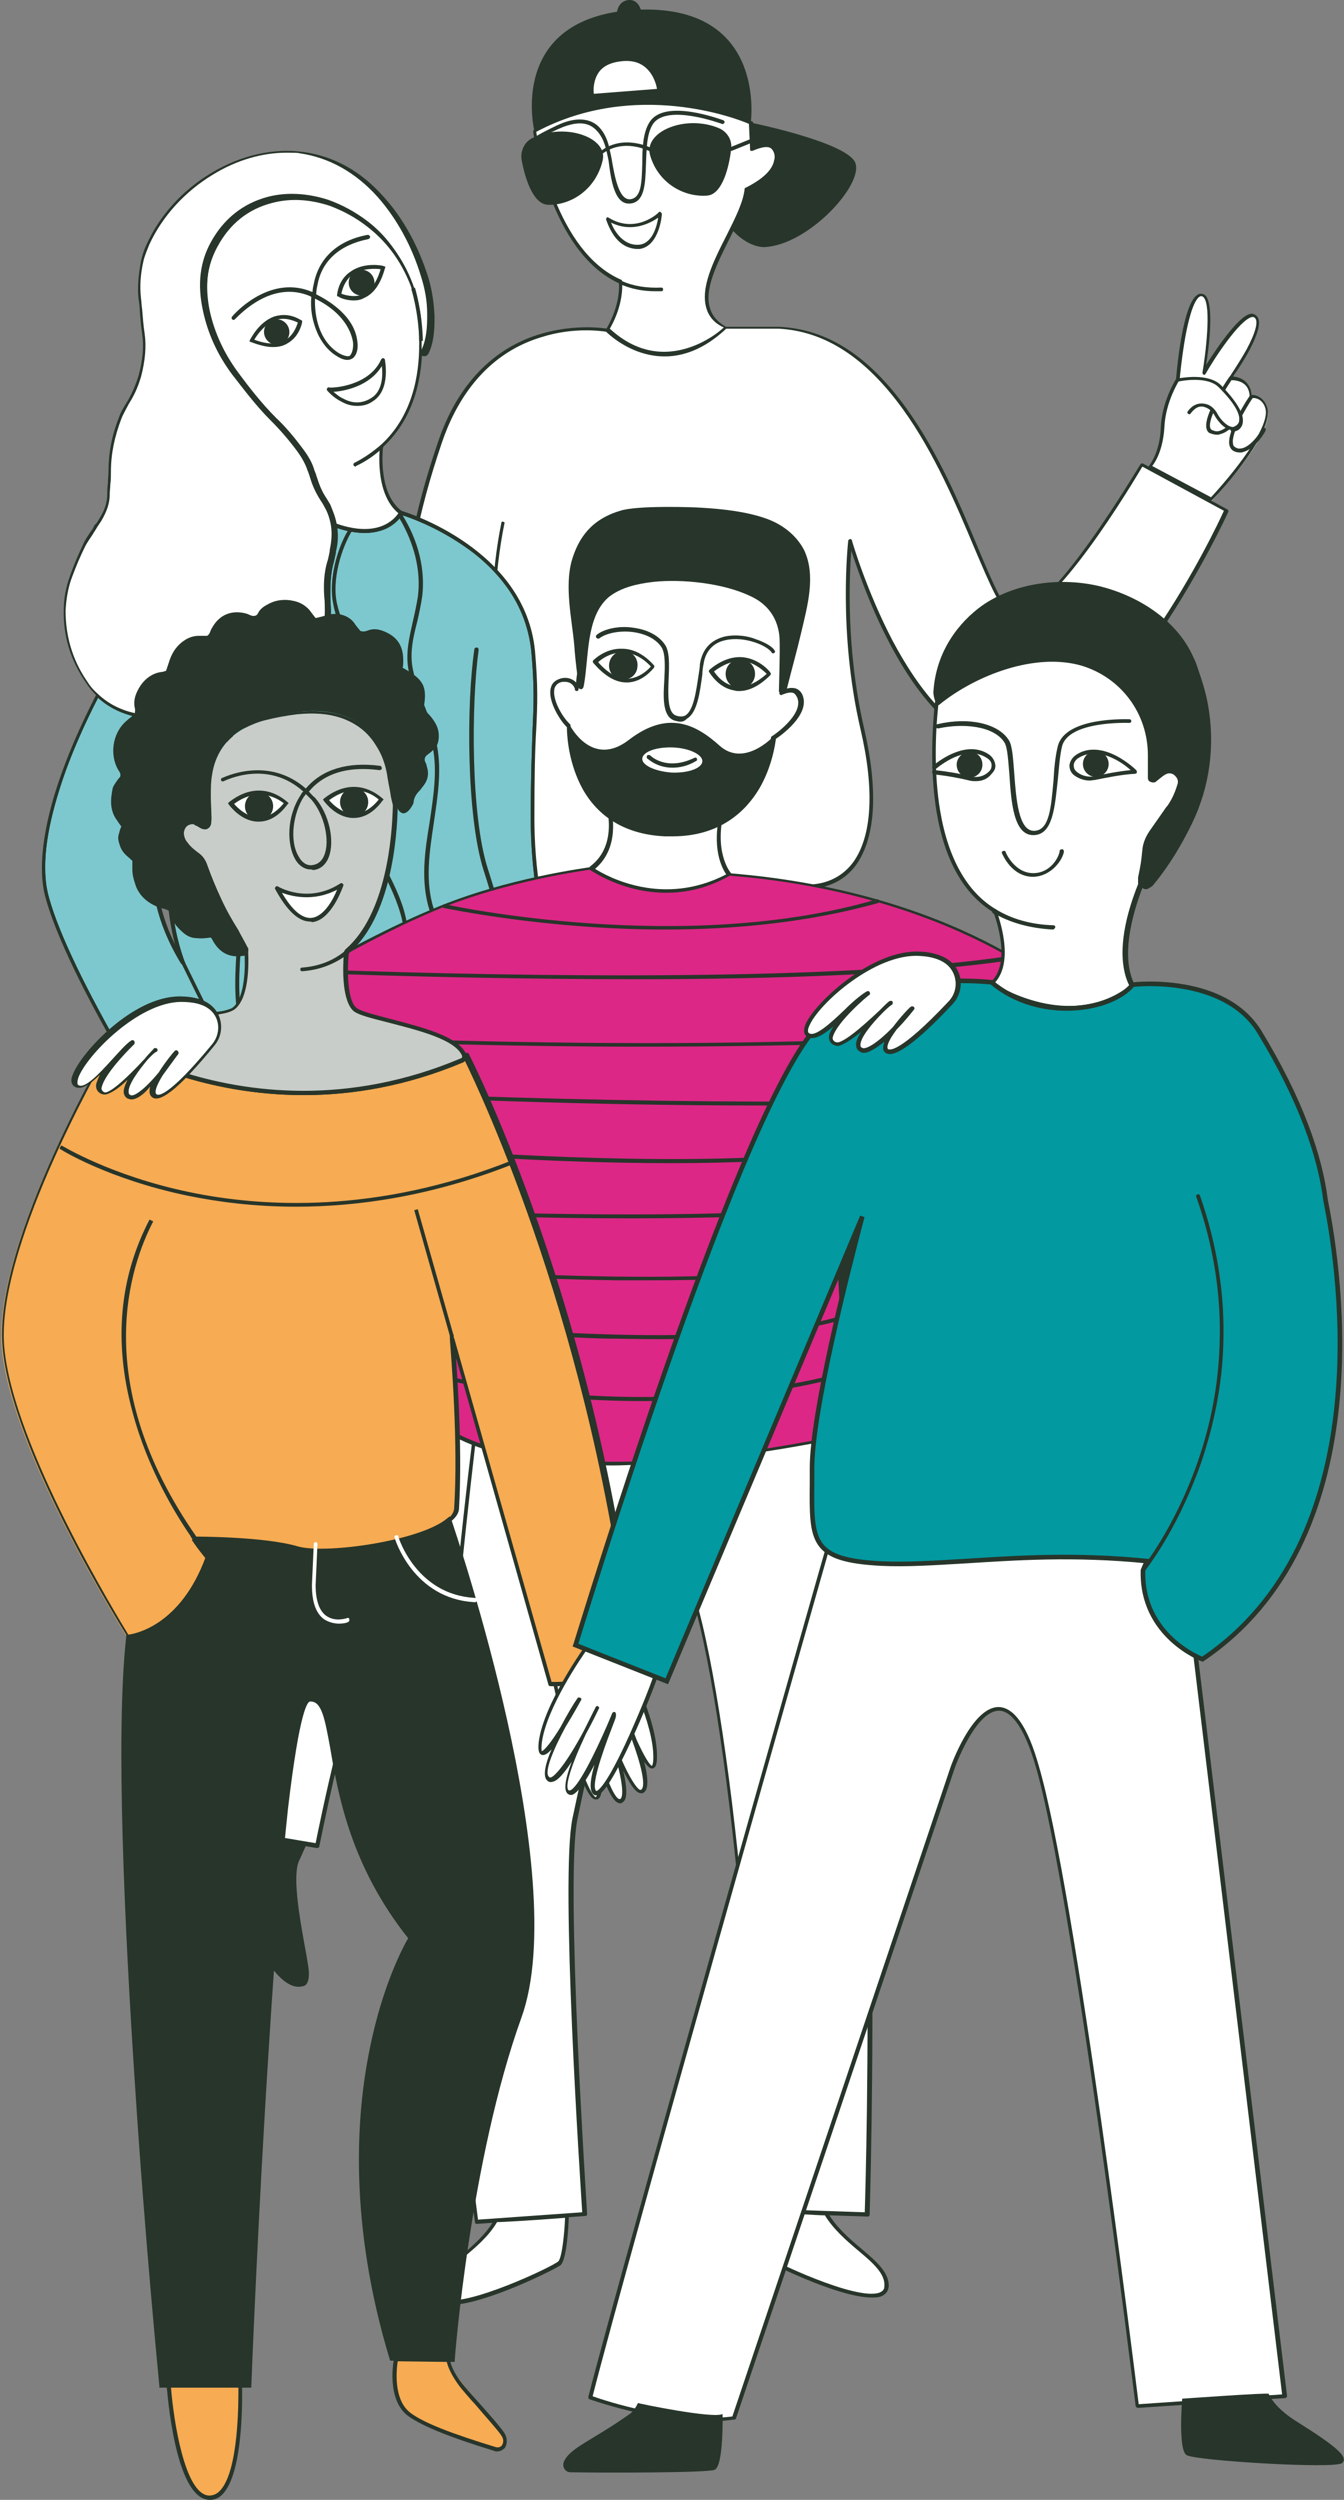 <?xml version="1.0" encoding="utf-8"?>
<!-- Generator: Adobe Illustrator 28.0.0, SVG Export Plug-In . SVG Version: 6.00 Build 0)  -->
<svg version="1.1" id="Calque_1" xmlns="http://www.w3.org/2000/svg" xmlns:xlink="http://www.w3.org/1999/xlink" x="0px" y="0px"
	 viewBox="0 0 219.3 407.7" enable-background="new 0 0 219.3 407.7" xml:space="preserve">
<rect x="0" y="0" width="219.3" height="407.7" fill="#808080" stroke="none"/>
<g>
	<g id="Boy_00000114053951498015180180000003798116759359798674_">
		<g>
			<g>
				<g>
					<path fill="#27352A" d="M119.3,37.3c2.7,3.1,5.3,3,5.3,3c7.5-0.2,17.2-11.1,14.7-14.2c-2.5-3.2-16.8-6.1-16.8-6.1L119.3,37.3z"
						/>
				</g>
			</g>
		</g>
		<g>
			<g>
				<g>
					<path fill="#FFFFFF" d="M101.2,46c0.4,4.1-2.1,7.9-2.1,7.9c9.7,9.2,19.5-0.3,19.5-0.3c-8.8-4.4,2.5-16.2,3.1-22.7
						c5.2-2.7,5.3-5.3,4.4-6.6c-0.9-1.3-3.5,0.1-3.5,0.1l-0.2-4.4c0,0-17.9-8.1-35.3,1.4C87.2,21.9,89.9,41,101.2,46z"/>
				</g>
			</g>
			<g>
				<g>
					<path fill="#27352A" d="M98.9,54.1c-0.1-0.1-0.1-0.3,0-0.4c0,0,2.3-3.6,2.1-7.5c-11.2-5.1-13.9-23.9-14-24.7
						c0-0.1,0-0.2,0.1-0.3c9.1-4.9,18.3-5,24.4-4.3c6.6,0.8,11.2,2.9,11.2,2.9c0.1,0,0.2,0.1,0.2,0.3l0.1,4c0.8-0.4,2.7-1,3.5,0.2
						c0.4,0.6,0.6,1.4,0.4,2.3c-0.3,1.1-1.3,2.8-4.8,4.7c-0.3,2.1-1.6,4.7-3,7.5c-2.1,4.2-4.3,8.5-3.2,11.6c0.4,1.3,1.4,2.3,2.9,3.1
						c0.1,0,0.1,0.1,0.2,0.2c0,0.1,0,0.2-0.1,0.3c-0.1,0.1-4.6,4.4-10.6,4.4C105.4,58.1,102.1,57.1,98.9,54.1z M115.3,50.4
						c-1.1-3.4,1.1-7.8,3.3-12.1c1.4-2.8,2.7-5.4,2.9-7.5c0-0.1,0.1-0.2,0.2-0.2c3.4-1.7,4.4-3.3,4.6-4.4c0.2-0.6,0.1-1.3-0.3-1.8
						c-0.6-0.9-2.5-0.1-3.2,0.2c-0.1,0-0.2,0-0.3,0c-0.1,0-0.1-0.1-0.1-0.2l-0.2-4.2c-1.8-0.8-18.5-7.3-34.7,1.3
						c0.3,2.2,3.3,19.5,13.8,24.1c0.1,0,0.2,0.1,0.2,0.2c0.3,3.6-1.5,7-2,7.8c3.9,3.6,8.3,4.6,12.9,3.1c2.8-0.9,5-2.6,5.7-3.3
						C116.7,52.8,115.7,51.7,115.3,50.4z"/>
				</g>
			</g>
		</g>
		<g>
			<g>
				<g>
					<path fill="#27352A" d="M133,144.4c0,0,12.7,39.5,13.3,56.3c0.6,16.7-1.2,49.3-9.8,64.9c0,0-0.6,4-15.6-3.5
						c0,0,12.7-57.1-7.5-91.8c-1.7-2.8-4.8-8.5-10.5-7.1c-6.3,1.7,0.8,74.8,4,89.3l-14.4,1.5c0,0-27.4-70.3-14-113.7L133,144.4z"/>
				</g>
			</g>
		</g>
		<g>
			<g>
				<g>
					<path fill="#27352A" d="M106.9,47.5c0.3,0,0.6,0,1,0c0.2,0,0.3-0.1,0.3-0.3c0-0.2-0.1-0.3-0.3-0.3c-2.3,0.1-4.5-0.2-6.5-1.1
						c-0.1-0.1-0.3,0-0.4,0.1c-0.1,0.1,0,0.3,0.1,0.4C102.9,47.1,104.8,47.5,106.9,47.5z"/>
				</g>
			</g>
		</g>
		<g>
			<g>
				<g>
					<path fill="#27352A" d="M101.2,46.3c0.2,0,0.3-0.1,0.3-0.3v0c0-0.2-0.1-0.3-0.3-0.3s-0.3,0.1-0.3,0.3S101,46.3,101.2,46.3z"/>
				</g>
			</g>
		</g>
		<g>
			<g>
				<g>
					<path fill="#27352A" d="M100.1,38.3c-0.8-1.2-1.2-2.5-1.2-2.5c0-0.1,0-0.2,0.1-0.3c0.1-0.1,0.2-0.1,0.3,0
						c4.4,2.7,8.1-0.7,8.2-0.9c0.1-0.1,0.2-0.1,0.3,0c0.1,0.1,0.2,0.2,0.2,0.3c0,0.2-0.4,5.2-3.6,5.7c-0.2,0-0.4,0-0.6,0
						C102.4,40.5,101.1,39.8,100.1,38.3z M99.7,36.3c0.5,1.3,2,3.9,4.7,3.6c2.1-0.3,2.8-3.1,3-4.4C106.1,36.4,103.1,38,99.7,36.3z"
						/>
				</g>
			</g>
		</g>
		<g>
			<g>
				<g>
					<path fill="#27352A" d="M87.2,21.4c0,0,17.4-9.5,35.3-1.4c0,0,2.8-19.5-18.8-18.4C82.6,2.8,87.2,21.4,87.2,21.4z"/>
				</g>
			</g>
		</g>
		<g>
			<g>
				<g>
					<path fill="#FFFFFF" d="M107.5,14.8l-10.9,0.9c0,0-1-5.3,4.6-5.9C107,9,107.5,14.8,107.5,14.8z"/>
				</g>
			</g>
			<g>
				<g>
					<path fill="#27352A" d="M96.4,15.7c0-0.1-0.4-2.4,0.9-4.2c0.8-1.2,2.2-1.9,4-2.1c1.7-0.2,3.2,0.2,4.3,1.1
						c1.9,1.6,2.2,4.2,2.2,4.3c0,0.1,0,0.2-0.1,0.2c0,0.1-0.1,0.1-0.2,0.1l-10.9,0.9c0,0,0,0,0,0C96.5,15.9,96.4,15.8,96.4,15.7z
						 M105.2,10.9c-1-0.8-2.3-1.1-3.9-0.9c-1.7,0.2-2.9,0.8-3.6,1.8c-0.9,1.3-0.9,2.9-0.8,3.5l10.3-0.8
						C107.1,13.8,106.6,12,105.2,10.9z"/>
				</g>
			</g>
		</g>
		<g>
			<g>
				<g>
					<path fill="#27352A" d="M104.8,2.8c0,0-0.1-2.9-2.2-2.8c-2.2,0.2-2,2.9-2,2.9L104.8,2.8z"/>
				</g>
			</g>
		</g>
		<g>
			<g>
				<g>
					<path fill="#27352A" d="M102.6,33.2c0.1,0,0.1,0,0.2,0c2.4-0.2,2.5-3.2,2.6-6.4c0.1-2.4,0.1-4.9,1.1-6.5
						c2.2-3.5,11.2-0.1,11.3-0.1c0.1,0.1,0.3,0,0.4-0.2c0.1-0.1,0-0.3-0.2-0.4c-0.4-0.1-9.5-3.6-12,0.3c-1.1,1.7-1.2,4.3-1.2,6.8
						c-0.1,3-0.1,5.6-2,5.8c-1.8,0.1-2.5-3.6-3-6.6c-0.1-0.5-0.2-1-0.3-1.4c-0.4-2.2-1.4-3.8-2.7-4.5c-1.3-0.7-3.1-0.7-5.1,0.1
						c-1,0.4-3,1.4-4.2,2.1c-0.1,0.1-0.2,0.3-0.1,0.4c0.1,0.1,0.3,0.2,0.4,0.1c1.2-0.7,3.1-1.6,4.1-2c1.9-0.7,3.4-0.8,4.6-0.1
						c1.5,0.9,2.2,2.7,2.5,4.2c0.1,0.4,0.2,0.9,0.3,1.4C99.7,29.5,100.3,33.2,102.6,33.2z"/>
				</g>
			</g>
		</g>
		<g>
			<g>
				<g>
					<path fill="#27352A" d="M97.8,25.4c0.1,0,0.1,0,0.2-0.1c3.7-3,8-0.6,8.1-0.6c0.1,0.1,0.3,0,0.4-0.1c0.1-0.1,0-0.3-0.1-0.4
						c0,0-4.8-2.6-8.7,0.7c-0.1,0.1-0.1,0.3,0,0.4C97.7,25.3,97.7,25.4,97.8,25.4z"/>
				</g>
			</g>
		</g>
		<g>
			<g>
				<g>
					<path fill="#27352A" d="M117.3,20.9c1.4,0.6,2.2,2,2,3.4c-0.3,2.8-1.4,7.4-3.9,7.6c-3.9,0.3-8-2.1-9.3-6.5
						C104.9,21.5,111.8,18.6,117.3,20.9z"/>
				</g>
			</g>
		</g>
		<g>
			<g>
				<g>
					<path fill="#27352A" d="M86.9,22.5c-1.3,0.6-2,2.1-1.8,3.5c0.5,2.8,1.8,7.3,4.3,7.4c3.9,0.1,7.8-2.6,8.9-7.1
						C99.4,22.5,92.3,19.9,86.9,22.5z"/>
				</g>
			</g>
		</g>
		<g>
			<g>
				<g>
					<path fill="#27352A" d="M119.3,24.6c0,0,0.1,0,0.1,0l3.7-1.5c0.1-0.1,0.2-0.2,0.2-0.4c-0.1-0.1-0.2-0.2-0.4-0.2l-3.7,1.5
						c-0.1,0.1-0.2,0.2-0.2,0.4C119,24.6,119.1,24.6,119.3,24.6z"/>
				</g>
			</g>
		</g>
		<g>
			<g>
				<g>
					<path fill="#27352A" d="M122.9,262.9c0,0-1.4,3.8-1,5c0.4,1.2,9.8,17.1,13.1,14c3.3-3.1,0.2-10.8-1.7-15.3
						C133.2,266.7,127.2,265.7,122.9,262.9z"/>
				</g>
			</g>
		</g>
		<g>
			<g>
				<g>
					<path fill="#27352A" d="M105.3,252.7c0,0,0.8,4,0.3,5.1c-0.6,1.1-12.2,15.5-15,12c-2.8-3.5,1.2-11.7,3.8-15.8
						C94.4,253.9,99.7,253.4,105.3,252.7z"/>
				</g>
			</g>
		</g>
		<g>
			<g>
				<g>
					<path fill="#FFFFFF" d="M197.7,81.7c0,0,10.7-11.3,9-15.1c0,0-0.5-1.9-2.5-1.7c0,0,0.2-3.1-3.3-3.1c0,0,6.1-8.6,4-10.1
						c-2.1-1.5-8.5,9.3-8.5,9.3s2.2-13-0.4-12.8c-2.6,0.2-3.7,13.7-3.7,13.7s-2.3,3.5-2.5,7.8c-0.2,4.4-2.1,6.5-2.1,6.5L197.7,81.7z
						"/>
				</g>
			</g>
			<g>
				<g>
					<path fill="#27352A" d="M197.5,81.9l-10.1-5.4c-0.1,0-0.1-0.1-0.1-0.2c0-0.1,0-0.2,0.1-0.2c0,0,1.9-2.2,2-6.4
						c0.2-4.1,2.2-7.4,2.5-7.9c0.2-2.5,1.3-13.7,4-13.9c0.3,0,0.6,0.1,0.8,0.3c1.4,1.5,0.6,8.3,0.1,11.3c1.6-2.5,5.2-7.9,7.2-8.3
						c0.3-0.1,0.6,0,0.9,0.2c2,1.4-2.2,7.9-3.7,10c0.9,0.1,1.6,0.4,2.1,0.9c0.7,0.7,0.9,1.6,0.9,2.1c1.5,0,2.3,1.2,2.5,1.9
						c0.7,1.7-0.6,4.8-3.9,9.3c-2.4,3.3-5.1,6.1-5.2,6.1c-0.1,0.1-0.1,0.1-0.2,0.1C197.6,82,197.6,82,197.5,81.9z M204.2,65.1
						c-0.1,0-0.2,0-0.2-0.1c-0.1-0.1-0.1-0.1-0.1-0.2c0,0,0.1-1.2-0.7-2c-0.5-0.5-1.3-0.8-2.3-0.8c-0.1,0-0.2-0.1-0.3-0.2
						c-0.1-0.1,0-0.2,0-0.3c0,0,1.5-2.2,2.8-4.5c1.5-2.8,2-4.7,1.3-5.2c-0.1-0.1-0.2-0.1-0.4-0.1c-2,0.4-6.2,6.8-7.6,9.3
						c-0.1,0.1-0.2,0.2-0.3,0.1c-0.1,0-0.2-0.2-0.2-0.3c0.5-2.9,1.5-10.9,0.2-12.3c-0.1-0.1-0.2-0.2-0.4-0.2c-0.4,0-1.5,0.7-2.6,6.7
						c-0.6,3.4-0.9,6.7-0.9,6.8c0,0,0,0.1,0,0.1c0,0-2.3,3.5-2.5,7.7c-0.2,3.6-1.4,5.7-2,6.4l9.6,5.1c3-3.2,10.1-11.7,8.8-14.7
						c0,0,0,0,0,0c0-0.1-0.5-1.5-2-1.5C204.3,65.1,204.2,65.1,204.2,65.1z"/>
				</g>
			</g>
		</g>
		<g>
			<g>
				<g>
					<path fill="#27352A" d="M202.3,73.8c0.2,0,0.4,0,0.6-0.1c1.9-0.5,3.6-3.3,3.6-3.5c0.1-0.1,0-0.3-0.1-0.4
						c-0.1-0.1-0.3,0-0.4,0.1c0,0-1.6,2.8-3.3,3.2c-0.4,0.1-0.8,0.1-1.2-0.2c-0.2-0.1-0.3-0.3-0.3-0.5c-0.4-1.7,2.2-6,3.2-7.5
						c0.1-0.1,0.1-0.3-0.1-0.4c-0.1-0.1-0.3-0.1-0.4,0.1c-0.2,0.2-3.8,5.7-3.3,8c0.1,0.4,0.3,0.7,0.6,0.9
						C201.5,73.7,201.9,73.8,202.3,73.8z"/>
				</g>
			</g>
		</g>
		<g>
			<g>
				<g>
					<path fill="#27352A" d="M198.6,70.9c0.2,0,0.3,0,0.5-0.1c1.9-0.4,3.6-3.2,3.6-3.3c0.1-0.1,0-0.3-0.1-0.4
						c-0.1-0.1-0.3,0-0.4,0.1c0,0-1.6,2.7-3.3,3.1c-0.4,0.1-0.8,0-1.2-0.2c-1.1-0.8,1.3-5.2,3.3-8.2c0.1-0.1,0.1-0.3-0.1-0.4
						c-0.1-0.1-0.3-0.1-0.4,0.1c-0.9,1.3-5.1,7.6-3.2,9C197.8,70.8,198.2,70.9,198.6,70.9z"/>
				</g>
			</g>
		</g>
		<g>
			<g>
				<g>
					<path fill="#FFFFFF" d="M192.3,62c0,0,4.7-1,6.7,1.1c2.1,2.1,4.6,5.3,2.8,6.7c-1.3,1-3-1-3.6-2.1c-0.4-0.6-0.9-1.2-1.6-1.4
						c-0.8-0.2-1.8-0.2-2.6,1.1L192.3,62z"/>
				</g>
			</g>
			<g>
				<g>
					<path fill="#27352A" d="M201.1,70.4c0.3,0,0.7-0.1,1-0.3c0.4-0.3,0.7-0.8,0.7-1.4c0.1-1.3-1-3.2-3.5-5.8
						c-2.1-2.2-6.8-1.2-7-1.2c-0.2,0-0.3,0.2-0.2,0.3c0,0.2,0.2,0.3,0.3,0.2c0,0,4.6-1,6.5,1c0.9,0.9,3.5,3.6,3.3,5.3
						c0,0.4-0.2,0.7-0.5,0.9c-0.3,0.2-0.5,0.3-0.8,0.2c-0.9-0.2-1.9-1.4-2.3-2.2c-0.4-0.7-1-1.3-1.8-1.5c-0.8-0.2-2-0.2-3,1.2
						c-0.1,0.1-0.1,0.3,0.1,0.4c0.1,0.1,0.3,0.1,0.4-0.1c0.7-0.9,1.4-1.3,2.3-1c0.6,0.2,1.1,0.6,1.5,1.2c0.4,0.8,1.5,2.3,2.7,2.5
						C200.8,70.3,200.9,70.4,201.1,70.4z"/>
				</g>
			</g>
		</g>
		<g>
			<g>
				<g>
					<path fill="#FFFFFF" d="M103.3,153.9c0.7,0,1.6-0.2,2.5-1c1.6-1.5,0.3-9.4,0.1-10.3c0-0.2-0.2-0.3-0.3-0.2
						c-0.2,0-0.3,0.2-0.2,0.3c0.4,2.3,1.2,8.6,0,9.7c-1.4,1.3-2.9,0.7-3,0.7c-0.1-0.1-0.3,0-0.4,0.2c-0.1,0.1,0,0.3,0.2,0.4
						C102.2,153.7,102.6,153.9,103.3,153.9z"/>
				</g>
			</g>
		</g>
		<g>
			<g>
				<g>
					<path fill="#FFFFFF" d="M135.8,154.9c0.1,0,0.2-0.1,0.3-0.2c0.1-0.1,0-0.3-0.2-0.4c-6.4-2.4-9.9-10.1-9.9-10.2
						c-0.1-0.1-0.2-0.2-0.4-0.1c-0.1,0.1-0.2,0.2-0.1,0.4c0.1,0.3,3.7,8.1,10.2,10.5C135.7,154.9,135.8,154.9,135.8,154.9z"/>
				</g>
			</g>
		</g>
		<g>
			<g>
				<g>
					<path fill="#FFFFFF" d="M86.4,144.4c0,0-2.4,7.6-11,10.6c-13.3-38.7-11.3-60.5-3.6-83c7.5-22,27.2-18.2,27.2-18.2
						s8.9,9.3,19.5-0.3h8.7c25.1,1.2,32.9,45.4,38.1,46.6c6,1.3,21-24.4,21-24.4l13.8,7.5c0,0-17.9,39.6-35.4,38.7
						c-16.7-0.8-26-33.8-26-33.8s-1.7,14.4,2,30.6c3.8,16.2,0,24.8-7.8,25.7c-7.8,0.9-25.4-3-37.8-0.3
						C89.4,145.4,86.6,144.8,86.4,144.4C80.7,124.9,86.4,144.4,86.4,144.4z"/>
				</g>
			</g>
			<g>
				<g>
					<path fill="#27352A" d="M75.3,155.3c-0.1,0-0.1-0.1-0.1-0.2C61.8,116.3,63.8,94.5,71.5,72c3.9-11.5,11.2-15.9,16.6-17.5
						c5.9-1.8,10.9-0.9,10.9-0.9c0.1,0,0.1,0,0.2,0.1c0,0,2.2,2.3,5.7,3.4c4.6,1.4,9.1,0.2,13.4-3.7c0.1,0,0.1-0.1,0.2-0.1l8.7,0
						c7.8,0.4,14.5,4.7,20.7,13.3c5.2,7.2,8.8,15.8,11.7,22.8c2.4,5.7,4.3,10.2,5.8,10.5c5.7,1.3,20.5-24,20.7-24.2
						c0.1-0.1,0.3-0.2,0.4-0.1l13.8,7.5c0.1,0.1,0.2,0.2,0.1,0.4c0,0.1-4.6,10-11.2,19.7c-8.9,13.1-17.2,19.5-24.5,19.1
						c-6.9-0.3-13.7-6.3-19.5-17.3c-3.3-6.2-5.4-12.5-6.3-15.2c-0.3,4.1-0.9,16,2.1,29c2.3,10,1.9,17.6-1.2,22.1
						c-1.6,2.3-3.9,3.6-6.8,4c-3.1,0.3-7.5,0-12.7-0.5c-8.2-0.7-17.5-1.5-25.1,0.2c-4.5,1-7.6,0.9-8.7,0.4
						c-0.6,1.5-3.4,7.9-11.1,10.5c0,0-0.1,0-0.1,0C75.3,155.3,75.3,155.3,75.3,155.3z M81.8,85.3c0-0.2,0.2-0.3,0.3-0.2
						c0.2,0,0.3,0.2,0.2,0.3c-3.3,16.2-1.6,38.8,4.3,58.9c0.3,0.3,3,0.8,8.4-0.4c7.6-1.7,17-0.9,25.3-0.2c5.1,0.4,9.6,0.8,12.6,0.5
						c2.7-0.3,4.9-1.6,6.4-3.7c3-4.3,3.4-11.8,1.1-21.6c-3.7-16-2-30.5-2-30.7c0-0.1,0.1-0.2,0.3-0.3c0.1,0,0.3,0.1,0.3,0.2
						c0,0.1,2.4,8.3,6.7,16.5c4,7.5,10.5,16.6,19,17c8.9,0.4,18-10,24-18.9c6-8.8,10.3-17.8,11-19.4l-13.3-7.2
						c-1.6,2.7-14.5,24.3-20.7,24.3c-0.2,0-0.3,0-0.5-0.1c-1.8-0.4-3.5-4.6-6.2-10.9c-2.9-6.9-6.5-15.5-11.7-22.7
						c-6.1-8.4-12.7-12.7-20.3-13.1h-8.5C108.5,63,99.8,55,98.9,54.1c-0.7-0.1-5.3-0.8-10.6,0.9c-9.6,2.9-14.1,11-16.2,17.2
						c-7.6,22.4-9.7,44,3.5,82.5c8-2.9,10.4-9.9,10.6-10.3C80.2,124.2,78.5,101.6,81.8,85.3z"/>
				</g>
			</g>
		</g>
	</g>
	<g id="Girl_00000020373067604681533510000012819212428569542541_">
		<g>
			<g>
				<g>
					<g>
						<path fill="#FFFFFF" d="M93.1,173.5c0,0,6.6,10-0.3,18.7c0,0-2.5,2.7-2.6,0.5c-0.1-1.5,2.6-3.9,1.8-9.8c-0.7-4.9-3-2.7-2.8,0
							c0.1,2,1,5.4-0.3,5.6c-1.3,0.3-3.6-8.2-3.3-12.6L93.1,173.5z"/>
					</g>
				</g>
			</g>
			<g>
				<g>
					<g>
						<path fill="#27352A" d="M90.7,193.9c-0.1,0-0.2,0-0.3,0c-0.4-0.1-0.6-0.5-0.6-1.1c0-0.6,0.3-1.2,0.6-1.9
							c0.7-1.5,1.7-3.9,1.2-7.8c-0.3-1.9-0.8-2.6-1.2-2.6c-0.5,0-1.1,1.1-1,2.5c0,0.5,0.1,1.1,0.2,1.7c0.3,2,0.5,4-0.7,4.3
							c-0.1,0-0.4,0-0.7-0.2c-1.5-1.3-3.3-8.9-3.1-12.7c0-0.1,0.1-0.2,0.2-0.3l7.5-2.6c0.1,0,0.3,0,0.4,0.1
							c0.1,0.1,6.6,10.3-0.4,19.1C92.7,192.9,91.6,193.9,90.7,193.9z M90.5,179.8c0.5,0,1.4,0.5,1.8,3.2c0.6,4.1-0.5,6.5-1.2,8.1
							c-0.3,0.7-0.6,1.2-0.5,1.7c0,0.3,0.1,0.5,0.2,0.5c0.3,0.1,1.2-0.6,1.9-1.2c6.1-7.7,1.3-16.7,0.4-18.1l-7.1,2.4
							c-0.2,4.7,2.1,12,3,12c0.7-0.1,0.4-2.1,0.2-3.6c-0.1-0.6-0.2-1.2-0.2-1.7C88.8,181.5,89.5,179.9,90.5,179.8
							C90.5,179.8,90.5,179.8,90.5,179.8z"/>
					</g>
				</g>
			</g>
		</g>
		<g>
			<g>
				<g>
					<g>
						<path fill="#7DC8CF" d="M90.6,157.5c-2.4-7.8-3.7-15.9-3.7-24c-0.1-16.5,1.1-17.1,0.1-27.3c-1.6-16.7-21.2-22.5-21.6-22.6
							c-0.1,0.2-2.6,5-10.8,2c0.2,1.3,0.1,2.7-0.2,4.1c-0.1,0.5-0.2,1.1-0.4,1.6c-0.6,1.9-0.7,3.8-0.6,5.8c0,0.9,0.1,1.7,0.1,2.6
							c0,1.7-0.5,3.2-1.3,4.7c-0.7,1.4-1.9,2.5-3.3,3.2c-0.8,0.4-1.6,0.7-2.4,1c-1.5,0.5-3,1-4.4,1.5c-1.7,0.6-3.4,1.3-4.9,2.1
							c-1.4,0.8-2.9,1.6-4.3,2.3c-2,1-4,1.7-6.2,2.1c-1.2,0.2-2.3,0.3-3.5,0.1c-2.9-0.4-5.3-1.5-7.3-3.4
							c-3.9,7.5-10.7,22.8-8.4,32.4c3.2,13.3,20.5,39.6,20.5,39.6s6.5-0.6,11.8-6.4c0.1-0.2-1.8-5.4-3.5-8.7
							c0.5-0.7,4.9-6.1,15.5-3.6c9.3,2.2,17.4,6.8,23,3c2.5-1.7,7.7-4.1,8.3-1.1c0.7,3.3,0.9,4.7,1.4,7.8c5.8-0.9,9.6-3.4,9.6-3.4
							S94.3,169.3,90.6,157.5z M29.8,157c-11.3-18.5,1.2-31.6,1.2-31.6S24.1,141.2,29.8,157z"/>
						<path fill="#27352A" d="M28.1,185.6c-0.1,0-0.2,0-0.2-0.1c0-0.1-4.4-6.7-9-14.8c-4.3-7.5-9.8-17.9-11.5-24.8
							c-1-4.3-0.4-10.1,1.9-17.2c1.9-6,4.6-11.7,6.5-15.5c0-0.1,0.1-0.1,0.2-0.2c0.1,0,0.2,0,0.3,0.1c1.9,1.8,4.3,2.9,7.1,3.3
							c1.1,0.2,2.3,0.1,3.4-0.1c2.1-0.4,4.2-1.1,6.1-2.1c1.5-0.7,2.9-1.5,4.3-2.3c1.7-0.9,3.6-1.6,5-2.1c0.7-0.3,1.5-0.5,2.2-0.7
							c0.7-0.2,1.5-0.5,2.2-0.7c0.7-0.2,1.5-0.6,2.3-1c1.5-0.8,2.5-1.8,3.2-3.1c0.8-1.7,1.2-3.1,1.2-4.6c0-0.9,0-1.7-0.1-2.6
							c-0.1-1.6-0.1-3.8,0.6-5.9c0.1-0.4,0.2-0.9,0.3-1.4l0-0.2c0.3-1.4,0.4-2.7,0.2-4c0-0.1,0-0.2,0.1-0.3c0.1-0.1,0.2-0.1,0.3,0
							c7.9,2.9,10.3-1.7,10.4-1.9c0.1-0.1,0.2-0.2,0.3-0.1c0.8,0.2,20.2,6.2,21.8,22.9c0.5,5.8,0.4,8.5,0.2,12.7
							c-0.2,3.3-0.3,7.4-0.3,14.6c0,8.1,1.3,16.1,3.7,23.9c3.7,11.8,3.5,15.4,3.4,15.5c0,0.1-0.1,0.2-0.1,0.2c0,0-4,2.6-9.8,3.5
							c-0.2,0-0.3-0.1-0.3-0.2c-0.1-0.5-0.2-1-0.2-1.4c-0.4-2.2-0.6-3.7-1.2-6.4c-0.1-0.5-0.4-0.8-0.8-1c-1.6-0.7-5.2,1.1-7,2.3
							c-4.2,2.8-9.7,1.1-16-0.9c-2.3-0.7-4.7-1.5-7.2-2.1c-9.8-2.3-14.2,2.3-15,3.3c0.7,1.4,1.6,3.4,2.4,5.4c1.3,3.2,1.1,3.3,1,3.5
							C34.7,185,28.2,185.6,28.1,185.6C28.1,185.6,28.1,185.6,28.1,185.6z M16,113.8c-1.9,3.7-4.5,9.2-6.3,15
							c-2.2,7-2.9,12.7-1.9,16.9c1.7,6.8,7.1,17.2,11.4,24.7c4.3,7.5,8.3,13.6,8.9,14.6c1-0.1,6.7-1.1,11.4-6.2
							c-0.2-0.8-1.9-5.3-3.5-8.4c-0.1-0.1,0-0.2,0-0.3c0.5-0.6,5-6.2,15.8-3.7c2.5,0.6,4.9,1.4,7.2,2.1c6.2,2,11.6,3.7,15.5,1
							c2-1.4,5.7-3.1,7.6-2.4c0.6,0.2,1,0.7,1.1,1.4c0.6,2.7,0.8,4.2,1.2,6.4c0.1,0.3,0.1,0.7,0.2,1.1c4.9-0.8,8.4-2.8,9.1-3.2
							c0-0.8-0.2-4.8-3.4-15.2c0,0,0,0,0,0c-2.4-7.8-3.7-15.9-3.7-24.1c0-7.2,0.2-11.3,0.3-14.6c0.2-4.3,0.3-6.9-0.2-12.6
							c-0.4-3.8-1.7-7.3-3.9-10.4c-1.8-2.5-4.2-4.9-7.2-6.9c-4.5-3.1-9-4.7-10.1-5c-0.6,0.9-3.4,4.5-10.6,2.1
							c0.1,1.2,0.1,2.4-0.2,3.7l0,0.2c-0.1,0.5-0.2,0.9-0.3,1.4c-0.6,2-0.6,4.1-0.6,5.7c0,0.9,0.1,1.7,0.1,2.6
							c0,1.5-0.4,3.1-1.3,4.8c-0.7,1.4-1.8,2.5-3.4,3.3c-0.8,0.4-1.7,0.8-2.4,1c-0.7,0.3-1.5,0.5-2.2,0.8c-0.7,0.2-1.5,0.5-2.2,0.7
							c-1.4,0.5-3.2,1.2-4.9,2.1c-1.4,0.8-2.9,1.6-4.4,2.3c-2,1-4.1,1.7-6.2,2.2c-1.2,0.2-2.4,0.3-3.6,0.1
							C20.4,116.6,18,115.6,16,113.8z M94.1,172.9L94.1,172.9L94.1,172.9z M29.8,157.3c-0.1,0-0.2-0.1-0.2-0.1
							c-2.6-4.3-4.1-8.6-4.6-12.9c-0.4-3.4-0.1-6.8,0.9-10.1c1.7-5.6,4.8-8.8,4.9-9c0.1-0.1,0.3-0.1,0.4,0c0.1,0.1,0.2,0.2,0.1,0.4
							c0,0-1.7,4-2.7,9.8c-0.9,5.4-1.4,13.5,1.6,21.6c0.1,0.1,0,0.3-0.1,0.4C29.9,157.3,29.9,157.3,29.8,157.3z M30.1,127
							c-1.1,1.5-2.6,4-3.6,7.3c-1,3.2-1.3,6.5-0.9,9.9c0.4,3.4,1.4,6.8,3.1,10.1c-2-7.3-1.5-14.3-0.7-19.1
							C28.6,131.7,29.5,128.8,30.1,127z"/>
					</g>
				</g>
			</g>
			<g>
				<g>
					<g>
						<path fill="#27352A" d="M28.1,185.6c-0.1,0-0.2-0.1-0.3-0.1c0-0.1-4.4-6.7-9-14.8c-4.3-7.5-9.8-18-11.5-24.8
							c-1-4.1-1.2-13.9,8.4-32.6c0-0.1,0.1-0.2,0.2-0.2c0.1,0,0.2,0,0.3,0.1c1.9,1.8,4.3,2.9,7.1,3.3c1.1,0.2,2.2,0.1,3.4-0.1
							c2.1-0.4,4.1-1.1,6.1-2.1c1.5-0.7,2.9-1.5,4.3-2.3c1.7-0.9,3.6-1.6,5-2.1c0.7-0.3,1.5-0.5,2.2-0.7c0.7-0.2,1.5-0.5,2.2-0.7
							c0.7-0.2,1.5-0.6,2.3-1c1.5-0.8,2.5-1.8,3.2-3.1c0.8-1.7,1.2-3.1,1.2-4.6c0-0.8,0-1.7-0.1-2.6c-0.1-1.6-0.1-3.8,0.6-5.9
							c0.1-0.4,0.2-0.9,0.3-1.4l0-0.2c0.3-1.4,0.4-2.7,0.2-4c0-0.1,0-0.2,0.1-0.3c0.1-0.1,0.2-0.1,0.3-0.1
							c7.9,2.9,10.3-1.7,10.4-1.8c0.1-0.1,0.2-0.2,0.4-0.2c0.8,0.2,20.3,6.2,21.9,22.9c0.5,5.8,0.4,8.5,0.2,12.7
							c-0.2,3.3-0.3,7.4-0.3,14.6c0,8.1,1.3,16.1,3.7,23.9c3.7,11.8,3.5,15.4,3.4,15.5c0,0.1-0.1,0.2-0.1,0.2
							c-0.2,0.1-4,2.6-9.8,3.5c-0.2,0-0.3-0.1-0.4-0.3l-0.2-1.4c-0.4-2.2-0.6-3.7-1.2-6.4c-0.1-0.5-0.4-0.8-0.8-1
							c-1.6-0.7-5.2,1.1-7,2.3c-4.2,2.8-9.7,1.1-16-0.9c-2.3-0.7-4.7-1.5-7.2-2.1c-9.8-2.3-14.1,2.2-15,3.3c0.7,1.4,1.6,3.4,2.4,5.4
							c1.3,3.2,1.1,3.3,1,3.5C34.7,185,28.4,185.6,28.1,185.6C28.1,185.6,28.1,185.6,28.1,185.6z M16,113.8
							c-9.4,18.3-9.1,27.8-8.2,31.8c1.3,5.4,5.3,13.9,11.4,24.7c4.3,7.4,8.2,13.6,8.9,14.6c1.1-0.1,6.7-1.1,11.4-6.2
							c-0.2-0.8-1.9-5.3-3.5-8.4c-0.1-0.1,0-0.2,0-0.3c0.5-0.6,5-6.3,15.8-3.7c2.5,0.6,4.9,1.4,7.2,2.1c6.2,2,11.6,3.7,15.5,1
							c2-1.4,5.7-3.1,7.6-2.4c0.6,0.3,1,0.7,1.1,1.4c0.6,2.7,0.8,4.2,1.2,6.4l0.2,1.1c4.9-0.8,8.3-2.8,9.1-3.2
							c0-0.8-0.2-4.8-3.4-15.1l0,0c-2.4-7.8-3.7-15.9-3.7-24.1c0-7.2,0.2-11.3,0.3-14.6c0.2-4.3,0.3-6.9-0.2-12.6
							C85.3,90.7,67.9,84.7,65.6,84c-0.6,1-3.4,4.5-10.6,2.1c0.1,1.2,0.1,2.4-0.2,3.7l0,0.2c-0.1,0.5-0.2,0.9-0.3,1.4
							c-0.6,2-0.6,4.1-0.6,5.7c0,0.9,0.1,1.7,0.1,2.6c0,1.6-0.4,3.1-1.3,4.8c-0.7,1.4-1.9,2.5-3.4,3.4c-0.8,0.4-1.7,0.8-2.4,1
							c-0.7,0.3-1.5,0.5-2.2,0.8c-0.7,0.2-1.5,0.5-2.2,0.7c-1.4,0.5-3.2,1.2-4.9,2.1c-1.4,0.8-2.9,1.6-4.4,2.3c-2,1-4.1,1.7-6.3,2.2
							c-1.2,0.2-2.4,0.3-3.6,0.1C20.4,116.7,18,115.6,16,113.8z M94.1,172.9L94.1,172.9L94.1,172.9z M29.8,157.3
							c-0.1,0-0.2-0.1-0.3-0.2c-5.9-9.7-5.2-17.9-3.7-23c1.7-5.6,4.8-8.9,4.9-9c0.1-0.1,0.3-0.1,0.4,0c0.1,0.1,0.2,0.2,0.1,0.4
							c-0.1,0.2-6.8,15.9-1.2,31.4c0.1,0.2,0,0.3-0.2,0.4C29.9,157.3,29.9,157.3,29.8,157.3z M30,127.2c-1,1.5-2.5,4-3.5,7.2
							c-1.4,4.5-2,11.5,2.1,19.8C25.5,142.6,28.5,131.5,30,127.2z"/>
					</g>
				</g>
			</g>
		</g>
		<g>
			<g>
				<g>
					<g>
						<path fill="#FFFFFF" d="M82.8,241.7c-5,13.8-3.3,59.4-3.3,59.4l-13.3,0.6c0,0-7.8-26.7-3.4-40.7c-6.3,15.7-10.9,40-10.9,40
							l-12.4-2.1c-1.1-3.4-1.8-7.5-2.2-11.7c-0.7-8.1-0.4-16.4,1.2-24.4c1.5-7.8,5.1-15,6.4-22.8c1.9-11.1-4.7-23-8.8-33.1
							c-2.6-6.4-5.3-15.2-8-21.6c0,0,6.5-0.6,11.8-6.4c0.1-0.2-1.8-5.4-3.5-8.7c0.5-0.7,4.9-6.1,15.5-3.6c9.3,2.2,17.4,6.8,23,3
							c2.5-1.7,7.7-4.1,8.3-1.1c0.7,3.3,1.3,6.4,1.8,9.5C89.8,207.9,87.7,228.2,82.8,241.7z"/>
					</g>
				</g>
			</g>
			<g>
				<g>
					<g>
						<path fill="#27352A" d="M66.1,302c-0.1,0-0.3-0.1-0.3-0.2c-0.1-0.2-6.4-22.2-4.3-36.6c-5.5,15.3-9.3,35.7-9.4,35.9
							c0,0.2-0.2,0.3-0.4,0.3l-12.4-2.1c-0.1,0-0.2-0.1-0.2-0.2c-1-3.1-1.8-7.1-2.2-11.7c-0.7-8.2-0.3-16.5,1.2-24.5
							c0.7-3.8,1.9-7.4,3.1-11c1.3-3.8,2.6-7.8,3.3-11.8c1.5-9.1-2.7-18.9-6.5-27.5c-0.8-1.9-1.6-3.7-2.3-5.5
							c-1.2-2.9-2.3-6.2-3.6-9.7c-1.5-4.1-2.9-8.4-4.5-11.9c0-0.1,0-0.2,0-0.3c0.1-0.1,0.1-0.1,0.2-0.2c0.1,0,6.3-0.6,11.6-6.2
							c-0.2-0.8-1.9-5.3-3.5-8.4c-0.1-0.1,0-0.2,0-0.3c0.5-0.6,5-6.3,15.8-3.7c2.5,0.6,4.9,1.4,7.2,2.1c6.2,2,11.6,3.7,15.5,1
							c2-1.4,5.7-3.1,7.6-2.4c0.6,0.3,1,0.7,1.1,1.4c0.7,3.2,1.3,6.4,1.8,9.5c4.4,26.3,3.7,47.8-2.1,63.9l0,0
							c-2,5.6-3.2,17.6-3.5,34.7c-0.2,13,0.2,24.4,0.2,24.5c0,0.2-0.1,0.3-0.3,0.3L66.1,302C66.2,302,66.2,302,66.1,302z
							 M62.8,260.7c0,0,0.1,0,0.1,0c0.2,0.1,0.2,0.2,0.2,0.4c-4.1,13,2.6,37.6,3.3,40.3l12.7-0.6c-0.1-1.9-0.4-12.4-0.2-24.2
							c0.3-17.4,1.5-29.2,3.5-34.9l0,0c5.8-15.9,6.4-37.3,2-63.6c-0.5-3-1.1-6.2-1.8-9.5c-0.1-0.5-0.4-0.8-0.8-1
							c-1.6-0.7-5.2,1.1-7,2.3c-4.2,2.8-9.7,1.1-16-0.9c-2.3-0.7-4.7-1.5-7.2-2.1c-9.8-2.3-14.1,2.2-15,3.3c0.7,1.4,1.6,3.4,2.4,5.4
							c1.3,3.2,1.1,3.3,1,3.5c-4.7,5.1-10.1,6.2-11.6,6.5c1.5,3.4,2.9,7.6,4.3,11.5c1.2,3.5,2.4,6.8,3.6,9.7
							c0.7,1.8,1.5,3.6,2.3,5.4c3.8,8.7,8.1,18.6,6.5,27.9c-0.7,4.1-2,8.1-3.3,11.9c-1.2,3.5-2.4,7.2-3.1,10.9
							c-1.5,7.9-1.9,16.1-1.2,24.3c0.4,4.5,1.1,8.4,2.1,11.4l11.9,2c0.6-2.9,5-25.1,10.9-39.8C62.5,260.7,62.6,260.7,62.8,260.7z
							 M82.8,241.7L82.8,241.7L82.8,241.7z"/>
					</g>
				</g>
			</g>
		</g>
		<g>
			<g>
				<g>
					<g>
						<path fill="#FFFFFF" d="M65.4,83.6C65.4,83.6,65.4,83.6,65.4,83.6c-0.1,0.2-2.6,5-10.8,2c-0.2-1.1-0.5-2.1-1.1-3.2
							c-0.2-0.3-0.4-0.7-0.6-1c-0.7-1.1-1.3-2.3-1.7-3.6c-0.1-0.4-0.3-0.7-0.4-1.1c-0.4-1.2-1-2.3-1.7-3.3c-1.4-1.8-2.8-3.5-4.4-5.1
							c-2.3-2.3-4.2-4.8-6.1-7.4c-2.3-3.1-3.9-6.6-4.7-10.4c-0.8-3.8-0.6-7.4,1.3-10.9c2-3.7,5-6.2,9.1-7.2c3.2-0.8,6.5-0.6,9.7,0.5
							c2.3,0.8,4.4,2,6.3,3.5c3.5,2.7,5.8,6.3,7.2,10.4c0.6,1.6,0.9,3.3,1.1,4.9c0.2,1.2,0.1,2.5,0.1,3.8c0,0.2,0,0.3,0,0.5
							c0,5.3-1.2,11.9-6.4,16.6C62.3,73.1,61.4,80.5,65.4,83.6z"/>
					</g>
				</g>
			</g>
			<g>
				<g>
					<g>
						<path fill="#27352A" d="M59.5,86.9c-1.4,0-3-0.3-5-1c-0.1,0-0.2-0.1-0.2-0.2c-0.2-1.1-0.5-2.1-1.1-3.1c-0.2-0.4-0.4-0.7-0.6-1
							c-0.7-1.1-1.3-2.3-1.7-3.7c-0.1-0.2-0.1-0.4-0.2-0.6c-0.1-0.2-0.1-0.4-0.2-0.5c-0.3-1-0.9-2.1-1.7-3.2
							c-1.4-1.9-2.9-3.6-4.4-5.1c-2.4-2.4-4.4-5.1-6.2-7.4c-2.4-3.2-4-6.7-4.8-10.5c-0.9-4.2-0.5-7.9,1.3-11.1
							c2.1-3.8,5.2-6.3,9.3-7.4c3.1-0.8,6.5-0.6,9.9,0.5c2.2,0.8,4.3,1.9,6.4,3.5c3.4,2.6,5.8,6.2,7.4,10.6c0.5,1.6,0.9,3.2,1.1,5
							c0.1,1,0.1,2.1,0.1,3.1c0,0.3,0,0.5,0,0.8c0,0.2,0,0.3,0,0.5c0,4.9-1,11.8-6.4,16.8c-0.1,0.9-0.7,7.6,3,10.4
							c0.1,0.1,0.1,0.2,0.1,0.3v0c0,0,0,0.1,0,0.1C65.6,83.9,64,86.9,59.5,86.9z M54.9,85.4c6.9,2.4,9.5-0.8,10.1-1.7
							c-4-3.3-3-10.9-3-10.9c0-0.1,0-0.1,0.1-0.2c5.3-4.8,6.3-11.6,6.3-16.4c0-0.2,0-0.3,0-0.5c0-0.2,0-0.5,0-0.8c0-1,0-2-0.1-3
							c-0.2-1.7-0.6-3.3-1.1-4.9c-1.5-4.3-3.9-7.7-7.1-10.3c-2-1.6-4.1-2.7-6.2-3.4c-3.3-1.1-6.5-1.3-9.5-0.5
							c-3.9,1-6.8,3.4-8.9,7.1c-1.7,3.1-2.1,6.6-1.3,10.7c0.8,3.7,2.4,7.1,4.7,10.2c1.7,2.3,3.8,5,6.1,7.3c1.6,1.5,3.1,3.3,4.5,5.2
							c0.9,1.2,1.5,2.3,1.8,3.4c0.1,0.2,0.1,0.3,0.2,0.5c0.1,0.2,0.1,0.4,0.2,0.6c0.4,1.3,0.9,2.5,1.6,3.5c0.2,0.3,0.4,0.7,0.6,1
							C54.3,83.3,54.7,84.3,54.9,85.4z"/>
					</g>
				</g>
			</g>
		</g>
		<g>
			<g>
				<g>
					<g>
						<path fill="#FFFFFF" d="M70.6,51.7c0,1.9-0.2,3.8-0.9,5.5c-0.1,0.2-0.5,0.3-0.6,0.2c-0.1-0.1-0.3-0.2-0.3-0.3
							c0-0.3,0-0.6,0-0.9c0-0.2,0-0.3,0-0.5c0-1.3,0-2.6-0.1-3.8c-0.2-1.7-0.6-3.3-1.1-4.9c-1.4-4.1-3.8-7.7-7.2-10.4
							c-1.9-1.5-4-2.7-6.3-3.5c-3.2-1.1-6.4-1.3-9.7-0.5c-4.1,1.1-7,3.5-9.1,7.2c-1.9,3.5-2.1,7.1-1.3,10.9
							c0.8,3.8,2.4,7.2,4.7,10.4c1.9,2.6,3.9,5.1,6.1,7.4c1.6,1.6,3.1,3.3,4.4,5.1c0.8,1,1.4,2.1,1.7,3.3c0.1,0.4,0.3,0.7,0.4,1.1
							c0.4,1.3,0.9,2.5,1.7,3.6c0.2,0.3,0.4,0.7,0.6,1c0.6,1,0.9,2.1,1.1,3.2c0.2,1.3,0.1,2.7-0.2,4.1c-0.1,0.5-0.2,1.1-0.4,1.6
							c-0.6,1.9-0.7,3.8-0.6,5.8c0,0.9,0.1,1.7,0.1,2.6c0,1.7-0.5,3.2-1.3,4.7c-0.7,1.4-1.9,2.5-3.3,3.2c-0.8,0.4-1.6,0.7-2.4,1
							c-1.5,0.5-3,1-4.4,1.5c-1.7,0.6-3.4,1.3-4.9,2.1c-1.4,0.8-2.9,1.6-4.3,2.3c-2,1-4,1.7-6.2,2.1c-1.2,0.2-2.3,0.3-3.5,0.1
							c-2.9-0.4-5.3-1.5-7.3-3.4c-0.7-0.6-1.3-1.4-1.8-2.2c-2.4-3.5-3.6-7.4-3.6-11.7c0-2,0.4-3.9,1.1-5.7c0.6-1.7,1.3-3.3,2.1-4.9
							c0.5-1,1.2-1.9,1.7-2.8c0.3-0.5,0.6-0.9,0.9-1.4c0.8-1.3,1.3-2.6,1.3-4.2c0-1.2,0.2-2.5,0.2-3.7c0-3,0.6-5.9,1.7-8.7
							c0.4-1,1-2,1.5-2.9c0.7-1.2,1.3-2.5,1.6-3.9c0.6-2.3,1-4.6,0.6-6.9c-0.3-1.9-0.4-3.9-0.5-5.8c-0.2-2,0-4.1,0.4-6.1
							c0.2-1,0.6-2,1-2.9c4.2-9.2,15-16.3,25.3-14.8c10.4,1.5,17.2,10.9,20,20.3c0.6,2,0.9,4,1,6.1C70.6,51.3,70.6,51.5,70.6,51.7z"
							/>
						<path fill="#27352A" d="M24.7,117.1c-0.5,0-1,0-1.5-0.1c-3-0.4-5.5-1.6-7.4-3.5c-0.7-0.7-1.3-1.4-1.8-2.2
							c-2.5-3.6-3.7-7.6-3.6-11.8c0-2,0.4-3.9,1.1-5.8c0.6-1.7,1.3-3.3,2.1-5c0.3-0.7,0.8-1.4,1.2-2c0.2-0.3,0.4-0.5,0.5-0.8
							c0.1-0.2,0.2-0.4,0.4-0.5c0.2-0.3,0.4-0.6,0.5-0.8c0.9-1.4,1.3-2.7,1.3-4c0-0.6,0-1.1,0.1-1.7c0-0.7,0.1-1.4,0.1-2
							c0-2.9,0.5-5.8,1.7-8.8c0.3-0.9,0.8-1.7,1.3-2.5c0.1-0.2,0.2-0.3,0.3-0.5c0.7-1.3,1.2-2.5,1.6-3.8c0.7-2.6,0.9-4.8,0.6-6.8
							c-0.2-1.3-0.3-2.6-0.4-3.9c0-0.6-0.1-1.3-0.2-1.9c-0.2-1.9,0-3.9,0.4-6.1c0.2-0.9,0.5-1.9,1-2.9c2.1-4.6,5.8-8.7,10.5-11.5
							c4.8-2.9,10.2-4.1,15.1-3.4c4.9,0.7,9.3,3.1,13,7.3c3.2,3.5,5.7,8.1,7.3,13.2c0.6,2,0.9,4.1,1,6.2c0,0.1,0,0.3,0,0.4l0,0.2
							c0,1.6-0.1,3.8-1,5.6c-0.1,0.2-0.3,0.3-0.5,0.4c-0.2,0-0.4,0-0.6-0.1l0,0c-0.1-0.1-0.3-0.3-0.3-0.5c0-0.3,0-0.6,0-0.9
							c0-0.2,0-0.3,0-0.5c0-0.2,0-0.5,0-0.8c0-1,0-2-0.1-3c-0.2-1.7-0.6-3.3-1.1-4.9c-1.5-4.3-3.9-7.7-7.2-10.3
							c-2-1.6-4.1-2.7-6.2-3.5c-3.3-1.1-6.5-1.3-9.5-0.5c-3.9,1-6.9,3.4-8.9,7.1c-1.7,3.1-2.2,6.6-1.3,10.7
							c0.8,3.7,2.4,7.1,4.7,10.2c1.7,2.3,3.8,5,6.1,7.3c1.6,1.5,3.1,3.3,4.5,5.2c0.9,1.2,1.5,2.3,1.8,3.4c0.1,0.2,0.1,0.3,0.2,0.5
							c0.1,0.2,0.1,0.4,0.2,0.6c0.4,1.3,0.9,2.5,1.6,3.5c0.2,0.3,0.4,0.7,0.6,1c0.6,1,0.9,2.1,1.1,3.2c0.2,1.3,0.2,2.7-0.2,4.2
							l0,0.2c-0.1,0.5-0.2,0.9-0.3,1.4c-0.6,2-0.6,4.1-0.6,5.7c0,0.9,0.1,1.7,0.1,2.6c0,1.5-0.4,3.1-1.3,4.8
							c-0.7,1.4-1.8,2.5-3.4,3.3c-0.8,0.4-1.7,0.8-2.4,1c-0.7,0.3-1.5,0.5-2.2,0.8c-0.7,0.2-1.5,0.5-2.2,0.7
							c-1.4,0.5-3.2,1.2-4.9,2.1c-1.4,0.8-2.9,1.6-4.4,2.3c-2,1-4.1,1.7-6.2,2.2C26.1,117.1,25.4,117.1,24.7,117.1z M46.8,24.9
							c-4,0-8.2,1.2-12.1,3.6c-4.6,2.8-8.2,6.8-10.3,11.3c-0.4,1-0.8,1.9-1,2.8c-0.5,2.2-0.6,4.1-0.4,6c0.1,0.7,0.1,1.3,0.2,1.9
							c0.1,1.3,0.2,2.6,0.4,3.9c0.3,2.1,0.1,4.4-0.6,7.1c-0.4,1.3-0.9,2.6-1.7,3.9c-0.1,0.2-0.2,0.3-0.3,0.5
							c-0.4,0.8-0.9,1.6-1.2,2.4c-1.1,2.9-1.7,5.7-1.7,8.6c0,0.7,0,1.4-0.1,2.1c0,0.5-0.1,1.1-0.1,1.7c0,1.4-0.5,2.8-1.4,4.3
							c-0.2,0.3-0.4,0.6-0.6,0.9c-0.1,0.2-0.2,0.3-0.3,0.5c-0.2,0.3-0.4,0.6-0.5,0.8c-0.4,0.6-0.9,1.3-1.2,1.9
							c-0.8,1.6-1.5,3.3-2.1,4.9c-0.7,1.8-1,3.7-1.1,5.6c0,4.1,1.1,8,3.5,11.5c0.5,0.8,1.1,1.5,1.8,2.1c1.9,1.8,4.3,2.9,7.1,3.3
							c1.1,0.2,2.3,0.1,3.4-0.1c2.1-0.4,4.2-1.1,6.1-2.1c1.5-0.7,2.9-1.5,4.3-2.3c1.7-0.9,3.6-1.6,5-2.1c0.7-0.3,1.5-0.5,2.2-0.7
							c0.7-0.2,1.5-0.5,2.2-0.7c0.7-0.2,1.5-0.6,2.3-1c1.5-0.8,2.5-1.8,3.2-3.1c0.8-1.7,1.2-3.1,1.2-4.6c0-0.9,0-1.7-0.1-2.6
							c-0.1-1.6-0.1-3.8,0.6-5.9c0.1-0.4,0.2-0.9,0.3-1.4l0-0.2c0.3-1.4,0.4-2.7,0.2-4c-0.2-1.1-0.5-2.1-1.1-3.1
							c-0.2-0.4-0.4-0.7-0.6-1c-0.7-1.1-1.3-2.3-1.7-3.7c-0.1-0.2-0.1-0.4-0.2-0.6c-0.1-0.2-0.1-0.4-0.2-0.5c-0.3-1-0.9-2.1-1.7-3.2
							c-1.4-1.9-2.9-3.6-4.4-5.1c-2.4-2.4-4.4-5.1-6.2-7.4c-2.4-3.2-4-6.7-4.8-10.5c-0.9-4.2-0.5-7.8,1.3-11.1
							c2.1-3.8,5.2-6.3,9.3-7.4c3.1-0.8,6.5-0.6,9.9,0.5c2.2,0.8,4.3,1.9,6.4,3.5c3.4,2.6,5.8,6.2,7.3,10.6c0.5,1.6,0.9,3.2,1.1,5
							c0.1,1,0.1,2.1,0.1,3.1c0,0.3,0,0.5,0,0.8c0,0.2,0,0.3,0,0.5c0,0.3,0,0.6,0,0.9c0,0,0.1,0.1,0.1,0.1l0,0c0,0,0.1,0,0.2-0.1
							c0.8-1.7,0.9-3.8,0.9-5.3l0-0.2c0-0.1,0-0.3,0-0.4c0-2.1-0.4-4.1-1-6c-1.5-5-4-9.5-7.1-13c-3.6-4-7.9-6.4-12.7-7.1
							C48.6,24.9,47.7,24.9,46.8,24.9z"/>
					</g>
				</g>
			</g>
		</g>
		<g>
			<g>
				<g>
					<g>
						<polygon fill="#27352A" points="84.8,178.3 84.8,178.3 84.8,177.7 						"/>
					</g>
				</g>
			</g>
		</g>
		<g>
			<g>
				<g>
					<g>
						<path fill="#27352A" d="M56.7,58.7c-0.5,0-1.1-0.2-1.7-0.6c-1.4-0.8-2.6-2.3-3.3-4c-0.7-1.7-1.1-3.6-0.9-5.7
							c-0.1,0-0.2-0.1-0.2-0.1c-6.1-2.6-11.2,2.7-12.3,3.8c-0.1,0.1-0.3,0.1-0.4,0l0,0c-0.1-0.1-0.2-0.3,0-0.5c1.1-1.3,6.6-6.7,13-4
							c0,0,0,0,0.1,0c0-0.4,0.1-0.9,0.2-1.3c0.8-4.2,3.9-7.1,8.8-8c0.2,0,0.3,0.1,0.4,0.3l0,0c0,0.2-0.1,0.3-0.3,0.4
							c-4.6,0.9-7.6,3.5-8.3,7.5c-0.1,0.4-0.2,1-0.2,1.5c2,1,6.2,3.5,6.7,7.6c0.2,1.3-0.1,2.3-0.7,2.8C57.3,58.6,57,58.7,56.7,58.7z
							 M51.4,48.7c-0.1,3,0.7,6.9,3.9,8.9c0.9,0.5,1.6,0.6,1.8,0.4c0.3-0.3,0.6-1.1,0.5-2.2C57.4,54.6,56.5,51.2,51.4,48.7z"/>
					</g>
				</g>
			</g>
		</g>
		<g>
			<g>
				<g>
					<g>
						<path fill="#27352A" d="M58,76.1c-0.1,0-0.2-0.1-0.3-0.2c-0.1-0.2,0-0.3,0.1-0.4c1.6-0.8,3-1.8,4.3-2.9c0.1-0.1,0.3-0.1,0.4,0
							c0.1,0.1,0.1,0.3,0,0.4c-1.3,1.2-2.7,2.2-4.4,3C58.1,76.1,58,76.1,58,76.1z"/>
					</g>
				</g>
			</g>
		</g>
		<g>
			<g>
				<g>
					<g>
						<path fill="#27352A" d="M68.4,55.6c-0.1-4.8-1.3-8.5-1.3-8.5l0.6-0.2c0,0,1.2,3.8,1.3,8.7L68.4,55.6z"/>
					</g>
				</g>
			</g>
		</g>
		<g>
			<g>
				<g>
					<g>
						<polygon fill="#27352A" points="62,72.8 62,72.8 62.6,72.8 						"/>
					</g>
				</g>
			</g>
		</g>
		<g>
			<g>
				<g>
					<g>
						<path fill="#27352A" d="M58.3,66.2c-0.9,0-1.7-0.2-2.6-0.7c-1.4-0.7-2.2-1.7-2.3-1.8c-0.1-0.1-0.1-0.3,0-0.4
							c0.1-0.1,0.2-0.2,0.3-0.1c0.8,0.1,6.6-0.3,8.5-4.6c0.1-0.1,0.2-0.2,0.3-0.2c0.1,0,0.2,0.1,0.3,0.2c0,0.2,1,4.9-1.9,6.8
							C60.1,66,59.2,66.2,58.3,66.2z M54.4,63.9c0.4,0.3,0.9,0.8,1.6,1.1c1.6,0.9,3.2,0.8,4.6-0.1c1.8-1.1,1.9-3.7,1.7-5.2
							C60.3,63,56.2,63.8,54.4,63.9z"/>
					</g>
				</g>
			</g>
		</g>
		<g>
			<g>
				<g>
					<g>
						<path fill="#27352A" d="M57.7,49c-1.3,0-2.4-0.5-2.4-0.6L55,48.3l0-0.2c0.2-1.7,1-3,2.2-3.8c2.2-1.6,5.3-1,5.4-0.9l0.3,0.1
							l-0.1,0.3c-0.7,2.5-1.8,4.1-3.4,4.8C58.9,48.9,58.3,49,57.7,49z M55.7,47.9c0.5,0.2,2.1,0.7,3.5,0.1c1.3-0.6,2.3-2,2.9-4.1
							c-0.8-0.1-3-0.2-4.6,0.9C56.6,45.5,56,46.5,55.7,47.9z"/>
					</g>
				</g>
			</g>
		</g>
		<g>
			<g>
				<g>
					<g>
						<circle fill="#27352A" cx="59" cy="46.1" r="2.1"/>
					</g>
				</g>
			</g>
		</g>
		<g>
			<g>
				<g>
					<g>
						<path fill="#27352A" d="M44.5,56.6c-1,0-2.2-0.3-3.5-0.8l-0.3-0.1l0.1-0.3c0.1-0.1,1.4-2.9,4-3.8c1.4-0.4,2.8-0.3,4.3,0.6
							l0.2,0.1l0,0.2c0,0.1-0.4,2.4-2.4,3.5C46.1,56.5,45.3,56.6,44.5,56.6z M41.5,55.4c2.1,0.8,3.8,0.8,5,0.1
							c1.4-0.8,1.9-2.3,2.1-2.9c-1.3-0.6-2.5-0.8-3.6-0.4C43.1,52.9,41.9,54.7,41.5,55.4z"/>
					</g>
				</g>
			</g>
		</g>
		<g>
			<g>
				<g>
					<g>
						<path fill="#27352A" d="M43.9,55.8c0.9,0.7,2.2,0.5,2.9-0.4c0.7-0.9,0.5-2.2-0.4-2.9c-0.9-0.7-2.2-0.5-2.9,0.4
							C42.8,53.8,43,55.1,43.9,55.8z"/>
					</g>
				</g>
			</g>
		</g>
		<g>
			<g>
				<g>
					<g>
						<path fill="#27352A" d="M39.2,167.7c-1.2-4.6-0.8-9.5-0.5-14.2c0.2-2.7,0.4-5.5,0.3-8.2c-0.1-3-0.7-6.1-1.3-9
							c-0.3-1.4-0.6-2.9-0.8-4.3c-0.9-5.7-0.6-10,1-13.5c0.5-1.1,1.1-2.1,1.7-3.1c0.5-0.9,1.1-1.7,1.5-2.7c0.8-1.6,1.6-4,0.7-6.2
							l0.6-0.2c0.9,2.4,0.1,4.9-0.7,6.7c-0.5,0.9-1,1.8-1.5,2.7c-0.6,1-1.2,2-1.7,3.1c-1.5,3.4-1.8,7.6-0.9,13.1
							c0.2,1.4,0.5,2.9,0.8,4.3c0.6,3,1.2,6,1.3,9.1c0.1,2.7-0.1,5.5-0.3,8.3c-0.4,4.7-0.7,9.5,0.4,14L39.2,167.7z"/>
					</g>
				</g>
			</g>
		</g>
		<g>
			<g>
				<g>
					<g>
						<path fill="#27352A" d="M65.4,170.7c-0.8-3.6-0.3-7.1,0.1-10.4c0.4-3.3,0.8-6.8,0.1-10.3c-0.7-3-2.1-5.8-3.5-8.6
							c-1-2-2.1-4.1-2.9-6.3c-1.5-4.3-1.8-9.1-0.9-13.7c0.1-0.7,0.3-1.5,0.5-2.2c0.4-1.7,0.9-3.5,0.8-5.3c0-3-1.3-5.8-2.7-8.7
							c-1-2.1-2.1-4.3-2.5-6.6c-0.9-4,0.7-9.6,2.7-12.6l0.5,0.3c-1.9,3-3.5,8.3-2.6,12.2c0.5,2.2,1.5,4.4,2.5,6.4
							c1.4,2.8,2.8,5.7,2.8,8.9c0,1.9-0.4,3.7-0.9,5.4c-0.2,0.7-0.4,1.4-0.5,2.2c-0.9,4.5-0.6,9.1,0.9,13.3c0.7,2.1,1.8,4.2,2.8,6.2
							c1.4,2.8,2.9,5.6,3.6,8.7c0.8,3.6,0.4,7.1,0,10.5c-0.4,3.3-0.8,6.7-0.1,10.2L65.4,170.7z"/>
					</g>
				</g>
			</g>
		</g>
		<g>
			<g>
				<g>
					<g>
						<path fill="#27352A" d="M62.8,261.3c0,0-0.1,0-0.1,0c-0.2-0.1-0.2-0.2-0.2-0.4c0.3-0.8,0.7-1.9,1.1-3.2
							c0.5-1.4,0.9-2.8,1.3-3.8c6.1-16.7,7.5-22,6.3-31.8c-1.2-9.5-7.2-34-7.3-34.3c0-0.2,0.1-0.3,0.2-0.4c0.2,0,0.3,0.1,0.4,0.2
							c0.1,0.2,6.1,24.8,7.3,34.3c1.2,10-0.2,15.3-6.3,32.1c-0.4,1-0.8,2.4-1.3,3.8c-0.4,1.2-0.8,2.4-1.1,3.2
							C63,261.2,62.9,261.3,62.8,261.3z"/>
					</g>
				</g>
			</g>
		</g>
		<g>
			<g>
				<g>
					<g>
						<path fill="#27352A" d="M40.2,299c0,0-2.6,4.1-2.7,5.3c-0.3,2.8,6.4,21.4,12,19.6c0,0,0.9,0,0.9-2c0.1-2-3.1-14.2-1.7-18.2
							l1.4-3.1L40.2,299z"/>
					</g>
				</g>
			</g>
		</g>
		<g>
			<g>
				<g>
					<g>
						<path fill="#27352A" d="M67.6,301.6c0,0-1.9,5.6-1.3,6.9c0.6,1.3,17.1,8.9,19,7.9c1.9-0.9-2.2-5.7-6.8-10.9
							c0,0-1.9-1.7-1.6-4.3L67.6,301.6z"/>
					</g>
				</g>
			</g>
		</g>
		<g>
			<g>
				<g>
					<g>
						<path fill="#FFFFFF" d="M29.6,184.9c0,0,7.3,16.8,9.5,15.7c2.2-1.1-2.5-8-2.5-8s5.1,8.4,6.5,8c1.5-0.4-3.3-9.1-3.3-9.1
							s4.4,8,5.8,6.9c1.5-1.1-4-9.1-4-9.1s4.4,6.2,5.5,5.1c1.1-1.1-4.7-9.4-4.7-9.4s5.1,3.3,6.5,1.8c1.5-1.5-9.7-7.3-9.7-7.3
							S35.3,183.3,29.6,184.9z"/>
					</g>
				</g>
			</g>
			<g>
				<g>
					<g>
						<path fill="#27352A" d="M38.9,201c-0.1,0-0.2,0-0.4-0.1c-2.7-1-8.6-14.4-9.2-15.9c0-0.1,0-0.2,0-0.3c0-0.1,0.1-0.1,0.2-0.2
							c5.6-1.5,9.5-5.2,9.5-5.3c0.1-0.1,0.2-0.1,0.4-0.1c1,0.5,9.7,5.1,10,7.1c0,0.3,0,0.5-0.2,0.7c-1.2,1.2-4-0.1-5.7-1.1
							c0.5,0.8,1.3,2,2,3.2c2.4,4.1,2.3,5.1,1.9,5.5c-0.2,0.2-0.4,0.2-0.6,0.2c-0.2,0-0.8-0.1-2.2-1.5c1.2,2.3,2.2,4.7,1.3,5.3
							c-0.2,0.2-0.4,0.2-0.7,0.1c-0.7-0.2-1.6-1.1-2.5-2.3c0.7,1.7,1.3,3.4,1,4c-0.1,0.2-0.2,0.3-0.4,0.4c-0.8,0.2-2.2-1.3-3.5-3.1
							c0.4,1.4,0.3,2.1,0.3,2.2c-0.1,0.4-0.3,0.7-0.7,0.9C39.2,201,39,201,38.9,201z M30,185.1c1.9,4.3,6.8,14.5,8.7,15.2
							c0.1,0,0.2,0,0.2,0c0.2-0.1,0.3-0.2,0.4-0.5c0.3-1.1-0.9-3.5-1.9-5.3c-0.5-0.7-0.9-1.3-1.1-1.8c-0.1-0.1,0-0.3,0.1-0.4
							c0.1-0.1,0.3-0.1,0.4,0.1c0.5,0.8,1,1.5,1.3,2.1c2.4,3.6,4.4,5.9,4.9,5.7c0.4-0.4-1.2-4.4-3.5-8.6c-0.1-0.2,0-0.3,0.1-0.4
							c0.2-0.1,0.3,0,0.4,0.1c1.4,2.5,4,6.6,5.1,6.8c0.1,0,0.2,0,0.2,0c0.6-0.4-0.8-3.9-4.1-8.7c-0.1-0.1-0.1-0.3,0.1-0.4
							c0.1-0.1,0.3-0.1,0.4,0.1c1.4,1.9,3.9,5,4.8,5.1c0.1,0,0.1,0,0.1,0c0.4-0.4-1.4-4.2-4.8-9c-0.1-0.1-0.1-0.3,0-0.4
							c0.1-0.1,0.3-0.1,0.4,0c1.9,1.2,5.2,2.8,6.1,1.9c0,0,0-0.1,0-0.1c-0.2-1.2-5.8-4.6-9.5-6.6C38.5,180.7,35,183.7,30,185.1z"/>
					</g>
				</g>
			</g>
		</g>
		<g>
			<g>
				<g>
					<g>
						
							<path fill="none" stroke="#000000" stroke-width="0.233" stroke-linecap="round" stroke-linejoin="round" stroke-miterlimit="10" d="
							M65.4,83.6"/>
					</g>
				</g>
			</g>
		</g>
		<g>
			<g>
				<g>
					<g>
						<path fill="#27352A" d="M83,168.4c-0.2,0-0.3-0.1-0.3-0.3c0-0.2,0.1-0.3,0.3-0.3c0,0,0.2,0,0.4-0.4c0.7-1.2,1.7-6-4.5-25.5
							c-2.8-8.8-2.8-27.2-1.5-36c0-0.2,0.2-0.3,0.4-0.3c0.2,0,0.3,0.2,0.3,0.4c-1.2,8.7-1.3,27,1.5,35.7c6.2,19.4,5.4,24.7,4.4,26.2
							C83.4,168.4,83,168.4,83,168.4C83,168.4,83,168.4,83,168.4z"/>
					</g>
				</g>
			</g>
		</g>
		<g>
			<g>
				<g>
					<g>
						<path fill="#27352A" d="M78.6,168l-0.6-0.3c1.1-2.3-2.4-8.8-5-13.4c-1.3-2.4-2.5-4.5-2.9-5.8c-1.5-4.7-0.8-9.6,0-14.4
							c0.6-4.1,1.3-8.3,0.5-12.3c-0.4-2.2-1.2-4.2-2-6.3c-0.7-1.9-1.5-3.9-1.9-6c-0.6-2.9,0.1-5.6,0.7-8.3c0.3-1.3,0.6-2.7,0.8-4
							c0.5-4.2-0.6-8.6-3.1-12.8l0.5-0.5c2.7,4.3,3.8,9,3.3,13.3c-0.2,1.4-0.5,2.8-0.8,4.1c-0.7,2.7-1.3,5.3-0.7,8
							c0.4,2,1.2,4,1.9,5.9c0.8,2,1.6,4.2,2,6.4c0.8,4.1,0.1,8.4-0.5,12.5c-0.7,4.7-1.5,9.6,0,14.2c0.4,1.2,1.5,3.3,2.8,5.7
							C76.4,159.1,79.8,165.4,78.6,168z"/>
					</g>
				</g>
			</g>
		</g>
		<g>
			<g>
				<g>
					<g>
						<path fill="#27352A" d="M31,125.7c-0.1,0-0.1,0-0.2-0.1c-0.1-0.1-0.2-0.3-0.1-0.4l3.5-4.5c0.1-0.1,0.3-0.2,0.4-0.1
							c0.1,0.1,0.2,0.3,0.1,0.4l-3.5,4.5C31.2,125.7,31.1,125.7,31,125.7z"/>
					</g>
				</g>
			</g>
		</g>
		<g>
			<g>
				<g>
					<g>
						<path fill="#27352A" d="M36.4,170.5c-0.1,0-0.2-0.1-0.3-0.2l-6.5-13.2c-0.1-0.2,0-0.3,0.1-0.4c0.2-0.1,0.3,0,0.4,0.1l6.5,13.2
							c0.1,0.2,0,0.3-0.1,0.4C36.5,170.5,36.4,170.5,36.4,170.5z"/>
					</g>
				</g>
			</g>
		</g>
	</g>
	<g id="Man_00000058581267615575026620000016404711347545992332_">
		<g>
			<g>
				<g>
					<path fill="#FFFFFF" d="M77.5,233.1c0,0-5.1,40.6-5.5,62.8c-0.4,22.2,5.7,66.5,5.7,66.5l17.6-1.2c0,0-3.7-54.2-1.6-64.4
						c2.1-10.3,9.4-43.1,15.6-43.1c6.2,0,14.3,63.2,14,106.9l18.2,0.6c0,0,3-89.3-6-128.3L77.5,233.1z"/>
				</g>
			</g>
			<g>
				<g>
					<path fill="#27352A" d="M77.8,362.7c-0.2,0-0.3-0.1-0.3-0.3c-0.1-0.4-6.2-44.6-5.7-66.5c0.4-21.9,5.4-62.4,5.5-62.8
						c0-0.2,0.2-0.3,0.3-0.3l58-0.3c0,0,0,0,0,0c0.2,0,0.3,0.1,0.3,0.3c8.9,38.6,6,127.5,6,128.4c0,0.2-0.2,0.3-0.3,0.3l-18.2-0.6
						c-0.2,0-0.3-0.2-0.3-0.3c0.3-40.7-6.9-100.2-12.9-106.2c-0.3-0.3-0.5-0.4-0.7-0.4c-5.3,0-12.3,28-15.3,42.8
						c-2,10.1,1.6,63.8,1.6,64.3c0,0.2-0.1,0.3-0.3,0.3L77.8,362.7C77.8,362.7,77.8,362.7,77.8,362.7z M77.8,233.4
						c-0.4,3.7-5,41.6-5.4,62.5C72,316.8,77.5,358.1,78,362l17-1.2c-0.3-4.9-3.6-54.3-1.6-64.2c0.5-2.3,3-14.5,6.3-25.4
						c3.7-12.1,6.8-17.9,9.6-17.9c0.4,0,0.8,0.2,1.2,0.6c6.1,6.2,13.3,64.7,13.1,106.3l17.5,0.6c0.2-5.9,2.6-90.2-5.9-127.7
						L77.8,233.4z"/>
				</g>
			</g>
		</g>
		<g>
			<g>
				<g>
					<path fill="#DC2786" d="M71.6,232.1c0,0,11.9,13.5,67.7,1.8c0,0-7-51.9,2.3-63.9c0,0,29.1,19.6,39,10.5
						c9.8-9-16.3-34.4-61.6-37.9l-22.4-1c0,0-13.5,1.6-25.6,6.7c-8.8,3.7-17.9,8.9-24.8,12.9c-7.2,4.2-17.3,5.5-17.3,5.5l-4.7,7.3
						c0,0,1.2,1.1,8.5,6.1c6.8,4.6,26.6,10.8,41.5-9.5C74.1,170.7,78.6,214.2,71.6,232.1z"/>
					<path fill="#27352A" d="M99.9,239c-5.8,0-11-0.4-15.5-1.3c-9.9-1.9-13-5.3-13.1-5.4c-0.1-0.1-0.1-0.2-0.1-0.3
						c3.6-9.2,4.1-25.3,3.8-37.3c-0.2-11-1.1-20.5-1.3-23.2c-3.4,4.5-7.2,7.9-11.5,10.2c-3.8,2-7.8,3.2-12.1,3.4
						c-7.6,0.4-14.4-2.2-17.9-4.6c-7.2-4.9-8.5-6.1-8.5-6.1c-0.1-0.1-0.1-0.3,0-0.4l4.7-7.3c0-0.1,0.1-0.1,0.2-0.1
						c0.1,0,10.1-1.4,17.2-5.5c7.5-4.4,16.3-9.3,24.9-12.9c12-5.1,25.5-6.7,25.7-6.8c0,0,0,0,0,0l22.4,1c20.5,1.6,35,7.4,43.5,11.9
						c10.3,5.5,17.8,12.4,19.8,18.4c1.1,3.3,0.6,6.1-1.6,8.1c-2.3,2.1-5.8,2.9-10.5,2.2c-3.7-0.5-8-1.9-13-4.1
						c-7.6-3.4-14.3-7.7-15.6-8.5c-3.6,5-5.2,17.4-4.4,36c0.6,14.3,2.3,27.3,2.4,27.4c0,0.2-0.1,0.3-0.2,0.3
						c-12.7,2.7-24.2,4.2-34.2,4.7C103.4,238.9,101.6,239,99.9,239z M71.9,232c0.7,0.6,4,3.4,12.8,5.1c5.8,1.1,12.7,1.5,20.6,1.2
						c9.8-0.4,21.1-2,33.7-4.6c-0.3-1.9-1.8-14-2.3-27.2c-0.3-8.4-0.2-15.6,0.3-21.4c0.7-7.3,2.2-12.4,4.3-15.2
						c0.1-0.1,0.3-0.1,0.4-0.1c0.1,0,7.4,4.9,15.8,8.6c4.9,2.2,9.2,3.5,12.9,4c4.5,0.6,7.8-0.1,10-2.1c2-1.8,2.5-4.4,1.4-7.5
						c-2-5.9-9.3-12.6-19.6-18.1c-8.5-4.5-22.9-10.3-43.3-11.9l-22.4-1c-0.6,0.1-13.8,1.8-25.5,6.7c-8.6,3.6-17.3,8.6-24.8,12.9
						c-6.7,3.9-16,5.4-17.2,5.5l-4.5,6.9c0.6,0.5,2.5,2,8.3,5.9c3.4,2.3,10.1,4.9,17.5,4.5c4.2-0.2,8.2-1.4,11.8-3.4
						c4.3-2.4,8.3-5.9,11.7-10.6c0.1-0.1,0.2-0.1,0.3-0.1c0.1,0,0.2,0.1,0.2,0.3c0,0.1,1.1,11,1.4,24C76,206.6,75.5,222.7,71.9,232z
						 M71.6,232.1L71.6,232.1L71.6,232.1z"/>
				</g>
			</g>
		</g>
		<g>
			<g>
				<g>
					<g>
						<path fill="#FFFFFF" d="M99.1,130.9c0,0,2.5,7-2.6,10.8c0,0,10.4,7.6,22.4,1c0,0-3-3.4-1-10.9L99.1,130.9z"/>
					</g>
				</g>
				<g>
					<g>
						<path fill="#27352A" d="M108.7,145.6c-7.2,0-12.3-3.7-12.4-3.7c-0.1-0.1-0.1-0.2-0.1-0.3c0-0.1,0-0.2,0.1-0.3
							c4.8-3.6,2.5-10.4,2.5-10.4c0-0.1,0-0.2,0-0.3c0.1-0.1,0.2-0.1,0.3-0.1l18.9,0.8c0.1,0,0.2,0.1,0.2,0.1
							c0.1,0.1,0.1,0.2,0.1,0.3c-2,7.2,0.9,10.6,0.9,10.6c0.1,0.1,0.1,0.2,0.1,0.3c0,0.1-0.1,0.2-0.2,0.2
							C115.4,144.9,111.9,145.6,108.7,145.6z M97.1,141.7c1.9,1.2,11,6.3,21.4,0.9c-0.7-1-2.5-4.4-0.9-10.5l-18-0.8
							C100,132.8,101.1,138.3,97.1,141.7z"/>
					</g>
				</g>
			</g>
			<g>
				<g>
					<g>
						<path fill="#FFFFFF" d="M128,110.9l-0.3,2.1c0,0,2.3-1.3,3,0.6c1.1,3.1-4.4,6.7-4.4,6.7s-1.3,16.5-17.6,15.7
							c-16.3-0.8-15.7-17.6-15.7-17.6c-2-1.8-4.4-7-1.1-7.5c1.8-0.3,2.5,1.4,2.5,1.4l0.2-2l3.1-15.8l28.5-1.5l2.9,8.9L128,110.9z"/>
					</g>
				</g>
				<g>
					<g>
						<path fill="#27352A" d="M109.7,136.4c-0.4,0-0.8,0-1.2,0c-8.6-0.4-12.5-5.3-14.2-9.3c-1.7-3.9-1.8-7.7-1.8-8.5
							c-1.4-1.4-3.2-4.6-2.6-6.5c0.2-0.8,0.9-1.3,1.8-1.5c1-0.2,1.8,0.2,2.3,0.7l0.1-1c0,0,0,0,0,0l3.1-15.8c0-0.1,0.2-0.3,0.3-0.3
							l28.5-1.5c0.1,0,0.3,0.1,0.3,0.2l2.9,8.9c0,0,0,0.1,0,0.1l-0.9,9c0,0,0,0,0,0l-0.2,1.5c0.5-0.2,1.2-0.3,1.8-0.1
							c0.5,0.2,0.9,0.6,1.1,1.2c1.1,3.1-3.5,6.4-4.4,7c-0.1,0.8-0.6,4.5-2.7,8.1C121.7,132.3,117.5,136.4,109.7,136.4z M92.2,111.2
							c-0.1,0-0.2,0-0.4,0c-0.7,0.1-1.1,0.5-1.3,1c-0.5,1.7,1.2,4.7,2.5,5.9c0.1,0.1,0.1,0.2,0.1,0.3c0,0-0.1,4.2,1.7,8.4
							c2.5,5.6,7.1,8.6,13.7,8.9c6.6,0.3,11.6-2.1,14.6-7.4c2.3-3.9,2.7-8,2.7-8c0-0.1,0.1-0.2,0.1-0.2c0.1,0,5.3-3.5,4.2-6.3
							c-0.2-0.4-0.4-0.7-0.7-0.8c-0.6-0.2-1.5,0.2-1.8,0.3c-0.1,0.1-0.2,0.1-0.3,0c-0.1-0.1-0.2-0.2-0.1-0.3l0.3-2.1l0.9-8.9
							l-2.8-8.6l-28,1.5l-3,15.5l-0.2,2c0,0.2-0.1,0.3-0.3,0.3c-0.1,0-0.3-0.1-0.3-0.2C93.9,112.4,93.5,111.2,92.2,111.2z
							 M128,110.9L128,110.9L128,110.9z"/>
					</g>
				</g>
			</g>
			<g>
				<g>
					<g>
						<path fill="#27352A" d="M111,117.7c-0.3,0-0.6-0.1-1-0.2c-1.9-0.7-1.8-3.7-1.6-6.7c0.1-2.1,0.2-4.3-0.5-5.3
							c-0.9-1.3-2.5-2.1-4.5-2.4c-2.1-0.3-4.4,0.1-5.6,1c-0.1,0.1-0.3,0.1-0.5-0.1c-0.1-0.1-0.1-0.3,0.1-0.5c1.3-1,3.8-1.5,6.1-1.1
							c2.1,0.3,3.9,1.2,4.9,2.6c0.9,1.1,0.8,3.4,0.7,5.7c-0.1,2.7-0.2,5.5,1.2,6c0.6,0.2,1.1,0.2,1.5,0c1.4-0.8,1.8-4.1,2.2-6.7
							c0.1-0.6,0.2-1.2,0.2-1.7c0.5-3.1,2.5-4.1,4.1-4.5c2-0.4,3.9,0,4.9,0.4c1.5,0.5,2.8,1.2,3.2,1.9c0.1,0.1,0.1,0.3-0.1,0.4
							c-0.1,0.1-0.3,0.1-0.4-0.1c-0.7-1.1-4.4-2.7-7.5-2c-2,0.4-3.3,1.8-3.6,3.9c-0.1,0.5-0.2,1.1-0.2,1.7c-0.4,2.9-0.8,6.2-2.5,7.2
							C111.7,117.6,111.4,117.7,111,117.7z"/>
					</g>
				</g>
			</g>
			<g>
				<g>
					<g>
						<path fill="#27352A" d="M93,118.3c0,0,3.6,7.1,9.7,2.3c6.2-4.7,10.7-2.6,14.7,1c4,3.6,8.7-1.4,8.7-1.4s-1.6,17.6-18.5,15.7
							C91.5,134.2,93,118.3,93,118.3z"/>
					</g>
				</g>
			</g>
			<g>
				<g>
					<g>
						<path fill="#27352A" d="M120.6,112.7c-0.3,0-0.5,0-0.8-0.1c-2.6-0.4-4-2.9-4.1-3c-0.1-0.1,0-0.3,0.1-0.4
							c1.8-1.5,3.7-2.2,5.5-2c2.7,0.3,4.4,2.4,4.4,2.5c0.1,0.1,0.1,0.3,0,0.4C123.9,111.9,122.2,112.7,120.6,112.7z M116.5,109.5
							c0.4,0.6,1.6,2.2,3.5,2.4c1.6,0.3,3.3-0.4,5.1-2c-0.5-0.5-1.9-1.8-3.8-2.1C119.7,107.7,118.1,108.3,116.5,109.5z"/>
					</g>
				</g>
			</g>
			<g>
				<g>
					<g>
						<circle fill="#27352A" cx="120.8" cy="109.9" r="2.4"/>
					</g>
				</g>
			</g>
			<g>
				<g>
					<g>
						<path fill="#27352A" d="M102.2,111.3c-1.8,0-3.6-1.1-5.4-3.2c-0.1-0.1-0.1-0.3,0-0.4c0.1-0.1,2-2,4.7-1.9
							c1.8,0,3.6,0.9,5.2,2.7c0.1,0.1,0.1,0.3,0,0.4c-0.1,0.1-1.8,2.4-4.4,2.4C102.3,111.3,102.3,111.3,102.2,111.3z M97.6,108
							c1.6,1.8,3.2,2.7,4.8,2.7c1.9-0.1,3.3-1.4,3.8-2c-1.4-1.5-2.9-2.2-4.5-2.3C99.6,106.4,98.1,107.5,97.6,108z"/>
					</g>
				</g>
			</g>
			<g>
				<g>
					<g>
						<path fill="#27352A" d="M99.4,108.2c-0.2,1.3,0.7,2.5,2,2.6c1.3,0.2,2.5-0.7,2.6-2c0.2-1.3-0.7-2.5-2-2.6
							C100.8,106,99.6,106.9,99.4,108.2z"/>
					</g>
				</g>
			</g>
			<g>
				<g>
					<g>
						<path fill="#FFFFFF" d="M114.6,124.2c-0.1,1.1-2.3,1.9-5,1.8c-2.7-0.2-4.9-1.2-4.8-2.3c0.1-1.1,2.3-1.9,5-1.8
							C112.5,122,114.7,123.1,114.6,124.2z"/>
					</g>
				</g>
			</g>
			<g>
				<g>
					<g>
						<path fill="#27352A" d="M109.7,125.2c-2.6,0-4-1.5-4.1-1.5c-0.1-0.1-0.1-0.3,0-0.5c0.1-0.1,0.3-0.1,0.5,0
							c0.1,0.1,2.6,2.6,7.2,0.4c0.2-0.1,0.4,0,0.4,0.1c0.1,0.2,0,0.4-0.1,0.4C112.1,125,110.8,125.2,109.7,125.2z"/>
					</g>
				</g>
			</g>
			<g>
				<g>
					<g>
						<path fill="#27352A" d="M114.4,82.8c3.4,0.2,7.2,0.6,10.4,1.7c2.7,0.9,5.1,2.7,6.4,5.2c2,4.2,0.5,9.3-0.5,13.6
							c-0.7,3-1.4,5.4-2.4,9.4c0,0.2-0.2,0.5-0.6,0.5c-0.3,0-0.7-0.3-0.6-0.7c0-0.6,0.2-6.2,0.1-8.4c-0.2-3.2-1.9-5.6-4.8-6.9
							c-4.4-2.1-11.1-2.8-15.8-2.3c-2.6,0.3-5.3,0.9-7.3,2.5c-3.7,3.2-3.2,9.7-4,14.2c0,0.2-0.1,0.3-0.1,0.5
							c-0.1,0.1-0.2,0.3-0.3,0.3c-0.1,0-0.3,0-0.4-0.1c-0.3-0.3-0.3-1.8-0.3-2.2c-0.2-1.6-0.4-3.3-0.5-4.9
							c-0.4-4.3-1.6-9.5-0.4-13.8c1.1-3.7,3.2-6.7,7.9-8.1C103.9,82.4,113,82.7,114.4,82.8z"/>
					</g>
				</g>
			</g>
		</g>
		<g>
			<g>
				<g>
					<path fill="#FFFFFF" d="M92.5,361.4c0,0-0.2,6.8-1.2,7.7c-1,0.9-19.7,9.9-20.3,5c-0.5-4,6.9-6.6,9.9-12
						C80.9,362.1,86.8,361.8,92.5,361.4z"/>
				</g>
			</g>
			<g>
				<g>
					<path fill="#27352A" d="M73.5,375.9c-0.6,0-1.2-0.1-1.6-0.2c-0.7-0.3-1.2-0.8-1.2-1.5c-0.3-2.4,1.9-4.2,4.5-6.3
						c1.9-1.6,4.1-3.5,5.4-5.8c0.1-0.1,0.2-0.2,0.3-0.2c0.1,0,6-0.3,11.6-0.7c0.1,0,0.2,0,0.2,0.1c0.1,0.1,0.1,0.2,0.1,0.2
						c0,1.2-0.3,6.9-1.3,7.9C90.8,370,79,375.9,73.5,375.9z M81.1,362.4c-1.4,2.4-3.6,4.2-5.5,5.8c-2.4,2-4.5,3.8-4.2,5.8
						c0.1,0.5,0.3,0.8,0.8,1c3.8,1.4,18.1-5.4,18.9-6.2c0.6-0.6,1-4.5,1.1-7.1C87.2,362.1,82.1,362.4,81.1,362.4z"/>
				</g>
			</g>
		</g>
		<g>
			<g>
				<g>
					<path fill="#FFFFFF" d="M123.2,360.3c0,0,0.2,6.8,1.2,7.7c1,0.9,19.7,9.9,20.3,5c0.5-4-6.9-6.6-9.9-12
						C134.8,361,128.8,360.7,123.2,360.3z"/>
				</g>
			</g>
			<g>
				<g>
					<path fill="#27352A" d="M142.2,374.7c-5.5,0-17.3-5.9-18-6.5c-1-0.9-1.3-6.7-1.3-7.9c0-0.1,0-0.2,0.1-0.2
						c0.1-0.1,0.2-0.1,0.2-0.1c5.6,0.4,11.5,0.7,11.6,0.7c0.1,0,0.2,0.1,0.3,0.2c1.3,2.3,3.5,4.2,5.4,5.8c2.5,2.1,4.7,4,4.5,6.3
						c-0.1,0.7-0.5,1.2-1.2,1.5C143.3,374.7,142.8,374.7,142.2,374.7z M123.5,360.6c0.1,2.6,0.5,6.5,1.1,7.1
						c0.9,0.8,15.1,7.6,18.9,6.2c0.5-0.2,0.8-0.5,0.8-1c0.2-2-1.8-3.8-4.2-5.8c-1.9-1.6-4.1-3.5-5.5-5.8
						C133.6,361.3,128.5,361,123.5,360.6z"/>
				</g>
			</g>
		</g>
		<g>
			<g>
				<g>
					<path fill="#27352A" d="M154,177.5c-0.1,0-0.1,0-0.2-0.1c0,0-2.6-2.1-5.5-4.9c-3.9-3.8-6.4-7.1-7.5-9.8c-0.1-0.2,0-0.4,0.2-0.4
						c0.2-0.1,0.4,0,0.4,0.2c2.6,6.3,12.7,14.4,12.8,14.5c0.1,0.1,0.2,0.3,0,0.5C154.2,177.4,154.1,177.5,154,177.5z"/>
				</g>
			</g>
		</g>
		<g>
			<g>
				<g>
					<path fill="#27352A" d="M104.8,228.5c-17.9,0-31-3.2-31.2-3.3c-0.2,0-0.3-0.2-0.2-0.4c0-0.2,0.2-0.3,0.4-0.2
						c0.3,0.1,31.8,7.8,64.3-0.9c0.2,0,0.4,0.1,0.4,0.2c0,0.2-0.1,0.4-0.2,0.4C126.4,227.5,114.8,228.5,104.8,228.5z"/>
				</g>
			</g>
		</g>
		<g>
			<g>
				<g>
					<path fill="#27352A" d="M107,218.4c-3,0-5.9-0.1-8.6-0.1c-12.9-0.4-23.5-1.6-23.6-1.6c-0.2,0-0.3-0.2-0.3-0.4
						c0-0.2,0.2-0.3,0.4-0.3c0.1,0,10.6,1.2,23.5,1.6c11.9,0.4,28.3,0.2,38.9-3c0.2-0.1,0.4,0,0.4,0.2c0.1,0.2,0,0.4-0.2,0.4
						C129.2,217.7,117.4,218.4,107,218.4z"/>
				</g>
			</g>
		</g>
		<g>
			<g>
				<g>
					<path fill="#27352A" d="M106.4,208.8c-1.9,0-4,0-6.1,0c-13.3-0.2-24.9-0.9-25-0.9c-0.2,0-0.3-0.2-0.3-0.3
						c0-0.2,0.2-0.3,0.3-0.3c0.1,0,11.7,0.7,25,0.9c17.5,0.2,30.1-0.6,36.4-2.4c0.2,0,0.4,0.1,0.4,0.2c0,0.2-0.1,0.4-0.2,0.4
						C131.2,208,121,208.8,106.4,208.8z"/>
				</g>
			</g>
		</g>
		<g>
			<g>
				<g>
					<path fill="#27352A" d="M102.6,198.7c-14.5,0-27-0.5-27.2-0.5c-0.2,0-0.3-0.2-0.3-0.3c0-0.2,0.2-0.3,0.3-0.3
						c0.4,0,40.8,1.5,61.2-0.9c0.2,0,0.3,0.1,0.4,0.3c0,0.2-0.1,0.3-0.3,0.4C127.6,198.4,114.4,198.7,102.6,198.7z"/>
				</g>
			</g>
		</g>
		<g>
			<g>
				<g>
					<path fill="#27352A" d="M109.7,189.7c-17.7,0-34.2-1.2-34.4-1.3c-0.2,0-0.3-0.2-0.3-0.3c0-0.2,0.2-0.3,0.3-0.3
						c0.4,0,38.9,2.9,61.6-0.2c0.2,0,0.3,0.1,0.4,0.3c0,0.2-0.1,0.3-0.3,0.4C129.1,189.3,119.2,189.7,109.7,189.7z"/>
				</g>
			</g>
		</g>
		<g>
			<g>
				<g>
					<path fill="#27352A" d="M159.1,179.6c-0.2,0-0.3-0.1-0.3-0.3c0-0.2,0.1-0.3,0.3-0.3c8.7-0.4,16.5-0.9,23.3-1.6
						c0.2,0,0.3,0.1,0.4,0.3c0,0.2-0.1,0.3-0.3,0.4C175.7,178.7,167.9,179.2,159.1,179.6C159.1,179.6,159.1,179.6,159.1,179.6z"/>
				</g>
			</g>
		</g>
		<g>
			<g>
				<g>
					<path fill="#27352A" d="M125,180.3c-15.3,0-32.1-0.3-50.2-1c-0.2,0-0.3-0.2-0.3-0.3c0-0.2,0.2-0.3,0.3-0.3
						c23.4,0.8,44.7,1.1,63.3,0.9c0,0,0,0,0,0c0.2,0,0.3,0.1,0.3,0.3c0,0.2-0.1,0.3-0.3,0.3C133.8,180.2,129.5,180.3,125,180.3z"/>
				</g>
			</g>
		</g>
		<g>
			<g>
				<g>
					<path fill="#27352A" d="M28.6,177.7c-0.2,0-0.3-0.2-0.3-0.3c0-0.2,0.2-0.3,0.3-0.3c0.1,0,23,0.5,37.7,1.1
						c0.2,0,0.3,0.2,0.3,0.3c0,0.2-0.2,0.3-0.3,0.3c0,0,0,0,0,0C66.3,178.8,28.7,177.7,28.6,177.7z"/>
				</g>
			</g>
		</g>
		<g>
			<g>
				<g>
					<path fill="#27352A" d="M105,170.7c-43.5,0-76.2-2.4-76.7-2.4c-0.2,0-0.3-0.2-0.3-0.3c0-0.2,0.2-0.3,0.3-0.3
						c0.6,0,56,3.9,113,1.8c0.7,0,1.4-0.1,2.1-0.1c0.9,0,1.7-0.1,2.6-0.1c11.8-0.5,22.8-1.3,32.7-2.2c0.2,0,0.3,0.1,0.4,0.3
						c0,0.2-0.1,0.3-0.3,0.4c-9.9,1-20.9,1.7-32.7,2.2c-0.9,0-1.7,0.1-2.6,0.1c-0.7,0-1.4,0.1-2.1,0.1
						C129.1,170.5,116.8,170.7,105,170.7z"/>
				</g>
			</g>
		</g>
		<g>
			<g>
				<g>
					<path fill="#27352A" d="M103.6,159.7c-17.1,0-37.2-0.4-52.4-1c-0.2,0-0.3-0.2-0.3-0.3c0-0.2,0.2-0.3,0.3-0.3
						c35.8,1.3,86.8,1.9,113.6-2.2c0.2,0,0.3,0.1,0.4,0.3c0,0.2-0.1,0.3-0.3,0.4C149.5,158.9,126.9,159.7,103.6,159.7z"/>
				</g>
			</g>
		</g>
		<g>
			<g>
				<g>
					<path fill="#27352A" d="M108.6,151.6c-19.8,0-35.9-3.5-36.1-3.5c-0.2,0-0.3-0.2-0.2-0.4c0-0.2,0.2-0.3,0.4-0.2
						c0.4,0.1,38.8,8.4,70.3-0.8c0.2-0.1,0.4,0,0.4,0.2c0,0.2,0,0.4-0.2,0.4C131.7,150.5,119.6,151.6,108.6,151.6z"/>
				</g>
			</g>
		</g>
	</g>
	<g id="Girl_00000077296736551580835300000016315816627650791056_">
		<g>
			<g>
				<g>
					<path fill="#FFFFFF" d="M101.6,270.2c0,0,5.5,10.2,5.4,16.4c-0.1,6.2-5.3-7.6-5.3-7.6s5.3,11.7,3.3,13.1
						c-2.1,1.4-6.4-12.2-6.4-12.2s4.8,12.8,2.8,13.9s-5.6-13.3-5.6-13.3s3.3,11.6,1.6,12.7c-1.7,1.1-6.2-14.9-7.1-20.4L101.6,270.2z
						"/>
				</g>
			</g>
			<g>
				<g>
					<path fill="#27352A" d="M101.2,294.1c-0.1,0-0.2,0-0.4-0.1c-0.9-0.4-1.9-2.6-2.8-5.2c0.5,3.5,0,4.3-0.4,4.6
						c-0.2,0.1-0.4,0.1-0.7,0c-2.1-0.9-6.2-16-7-20.6c0-0.2,0.1-0.3,0.2-0.4l11.3-2.6c0.1,0,0.3,0,0.4,0.2
						c0.2,0.4,5.5,10.3,5.4,16.5c0,0.9-0.1,1.8-0.7,1.9c-0.3,0.1-0.7-0.1-1.4-1.1c0.6,2.3,0.8,4.4,0,5c-0.2,0.2-0.5,0.2-0.8,0.1
						c-0.8-0.3-1.7-1.8-2.6-3.6c0.9,4,0.4,4.9-0.2,5.2C101.4,294.1,101.3,294.1,101.2,294.1z M96.6,282.3c1.3,4.6,3.2,10.6,4.4,11.1
						c0.1,0,0.1,0,0.2,0c0.7-0.4,0.3-3.8-1.5-9.2c-0.8-2.1-1.3-3.8-1.5-4.3c-0.1-0.2,0-0.3,0.2-0.4c0.2-0.1,0.3,0,0.4,0.2
						c0,0,0.7,1.8,1.4,4.2c2,5.4,3.6,7.7,4.2,8c0.1,0,0.2,0,0.2,0c0.9-0.6-0.1-4.4-1.5-8.2c-1-2.2-1.8-4.5-1.8-4.5
						c-0.1-0.2,0-0.3,0.2-0.4c0.2-0.1,0.3,0,0.4,0.2c0.3,0.7,1.2,2.6,2,4.8c1.2,2.6,2.1,4.1,2.5,4.2c0-0.1,0.2-0.3,0.2-1.3
						c0.1-5.6-4.5-14.5-5.2-16l-10.8,2.5c0.5,2.9,1.8,7.9,3.1,11.9c2.5,7.9,3.5,8,3.5,8l0,0c0.6-0.4,0.5-3.7-1-9.9
						c-0.3-1.3-0.6-2.2-0.7-2.5c0-0.2,0.1-0.3,0.2-0.4c0.2,0,0.3,0.1,0.4,0.2C96.1,280.4,96.3,281.2,96.6,282.3z"/>
				</g>
			</g>
		</g>
		<g>
			<g>
				<path fill="#F7AB52" d="M103.2,270.2c0,0-4.5,4.8-13.4,4.5l-16-56.5c0.2,2.1,1.4,16.8,0.7,27.8c0,0.7-0.5,1.3-1.2,1.9
					c-4.4,3.8-20,6-24.7,4.7c-5.4-1.5-16.4-1.5-16.9-1.5c1.3,1.9,2.2,3,2.2,3c-4.3,11.7-12.2,12.9-13,13c0,0-0.1,0-0.1,0
					s-19-30.2-20.5-47.3c-1.5-16.7,17-48.4,17.9-49.9c0,0.2,0.2,0.7,0.3,0.8c4.1,2.3,28,14.6,56.7,2.3c0.2-0.1,0.4-0.5,0.4-0.7
					C77.2,174.8,97.1,215.1,103.2,270.2z"/>
				<g>
					<g>
						<path fill="#27352A" d="M90.8,275c-0.3,0-0.7,0-1,0c-0.1,0-0.3-0.1-0.3-0.2l-15.1-53.4c0.4,5.5,1,16.1,0.5,24.6
							c0,0.7-0.5,1.5-1.3,2.1c-4.6,3.9-20.3,6.1-25,4.7c-4.6-1.3-13.7-1.5-16.1-1.5c1.1,1.5,1.8,2.4,1.8,2.4
							c0.1,0.1,0.1,0.2,0.1,0.3c-4.3,11.8-12.3,13.1-13.2,13.2l0,0c-0.1,0-0.3,0-0.3-0.1c-0.2-0.3-19.1-30.4-20.5-47.5
							c-1.5-17.1,17.8-49.8,18-50.1c0.1-0.1,0.2-0.2,0.3-0.2c0.1,0,0.2,0.1,0.3,0.2c0.1,0.4,0.2,0.6,0.2,0.6
							c4.5,2.5,28.1,14.4,56.4,2.3c0.1,0,0.2-0.3,0.3-0.5c0-0.1,0.1-0.2,0.3-0.2c0.1,0,0.3,0.1,0.3,0.2c0.9,1.7,21.2,42.2,27.4,98.1
							c0,0.1,0,0.2-0.1,0.3C103.2,270.6,99.1,275,90.8,275z M90,274.3c4.4,0.1,7.7-1,9.6-2.1c1.8-0.9,2.9-1.9,3.2-2.2
							c-5.9-52.8-24.4-91.8-27-97.1c-0.1,0.1-0.2,0.2-0.3,0.3c-9.3,4-18.2,5.4-26,5.4c-16.2,0-28-6-31-7.7c-0.1-0.1-0.2-0.2-0.3-0.3
							c-2.7,4.6-18.9,33.5-17.5,49.1c1.4,16.2,18.8,44.5,20.3,47c1.3-0.2,8.5-1.8,12.5-12.6c-0.3-0.4-1.1-1.3-2.1-2.8
							c-0.1-0.1-0.1-0.2,0-0.3c0.1-0.1,0.2-0.2,0.3-0.2c0.5,0,11.5,0,16.9,1.6c4.5,1.3,20.1-0.9,24.4-4.6c0.7-0.6,1-1.1,1.1-1.7
							c0.7-10.8-0.5-25-0.7-27.8c0-0.2,0.1-0.3,0.3-0.3c0.2,0,0.3,0.1,0.4,0.2L90,274.3z M18.9,170.3L18.9,170.3L18.9,170.3z
							 M18.8,170.3C18.8,170.3,18.8,170.3,18.8,170.3C18.8,170.3,18.8,170.3,18.8,170.3z"/>
					</g>
				</g>
			</g>
			<g>
				<g>
					<g>
						<path fill="#C9CDCA" d="M75.8,172.4c0,0.2-0.2,0.4-0.4,0.5c-28.7,12.2-52.7,0-56.7-2.3c-0.2-0.1-0.3-0.3-0.3-0.4
							c0-0.2,0-0.4,0.1-0.5c3.9-5.5,17.1-3.1,19.7-5.2c2.2-1.7,2.1-7.1,2.1-9c0-0.1,0-0.1,0-0.2c0-0.2,0-0.4-0.1-0.5
							c-0.4-0.8-0.8-1.6-1.3-2.4c-1-1.8-2.1-3.6-3-5.5c-0.8-1.7-1.6-3.5-2.2-5.3c-0.3-0.8-0.7-1.5-1.4-2c-0.7-0.5-1.3-1.1-1.8-1.7
							c-0.4-0.5-0.7-1.1-0.7-1.7c0-0.6,0.3-1.3,0.9-1.6c0.4-0.2,1-0.2,1.4-0.1c0.5,0.2,1.8,1.2,2.2,0.3c0,0,0-0.1,0-0.1
							c0.1-0.4,0.1-0.8,0.1-1.2c0-1.1-0.1-2.2-0.1-3.3c0-1.2,0-2.4,0.2-3.5c0.5-3.4,2.2-6.1,5.2-7.8c1.2-0.7,2.5-1.3,3.9-1.6
							c1.6-0.4,3.3-0.7,4.9-0.9c2.5-0.3,5-0.2,7.4,0.6c2.5,0.8,4.4,2.3,5.8,4.5c0.9,1.4,1.5,3,1.8,4.6c0.2,1.2,0.4,2.3,0.6,3.5
							c0.1,0.6,0.2,1.2,0.4,1.8c0,0.1,0,0.1,0,0.2c-0.1,5.7-1.2,17.9-7.8,23.6c-0.1,0.1-0.2,0.3-0.2,0.5c-0.1,1.5-0.5,7.7,1.4,9.1
							c2.4,1.7,16,3.1,17.8,7.4C75.8,172.2,75.8,172.3,75.8,172.4z"/>
					</g>
				</g>
				<g>
					<g>
						<path fill="#27352A" d="M49.6,178.6c-16.2,0-28-6-31-7.7c-0.2-0.1-0.4-0.4-0.5-0.6c-0.1-0.3,0-0.6,0.1-0.8
							c2.5-3.5,8.6-3.9,13.6-4.2c2.9-0.2,5.3-0.3,6.2-1c2.1-1.7,2-7.1,1.9-8.8c0-0.1,0-0.2,0-0.3c0-0.1,0-0.2,0-0.3
							c-0.4-0.8-0.8-1.5-1.3-2.4l-0.2-0.4c-1-1.7-1.9-3.4-2.8-5.2c-0.9-1.9-1.6-3.7-2.2-5.3c-0.3-0.9-0.7-1.4-1.3-1.9
							c-0.7-0.5-1.4-1.2-1.9-1.8c-0.5-0.6-0.7-1.3-0.7-1.9c0-0.8,0.4-1.5,1-1.9c0.5-0.3,1.1-0.3,1.7-0.1c0.2,0.1,0.4,0.2,0.6,0.3
							c0.3,0.2,0.8,0.4,1,0.4c0,0,0.1,0,0.1-0.1c0.1-0.4,0.1-0.8,0.1-1.2c0-0.4,0-0.9-0.1-1.3c0-0.6-0.1-1.3-0.1-1.9l0-0.3
							c0-1.1,0-2.2,0.2-3.2c0.6-3.6,2.4-6.3,5.4-8.1c1.4-0.8,2.7-1.3,4-1.6c1.6-0.4,3.3-0.7,5-0.9c3-0.3,5.4-0.1,7.6,0.6
							c2.7,0.9,4.6,2.4,6,4.6c1,1.6,1.6,3.2,1.9,4.7c0.1,0.4,0.1,0.8,0.2,1.2c0.1,0.7,0.3,1.5,0.4,2.2c0.1,0.7,0.3,1.3,0.4,1.8
							c0,0.1,0,0.2,0,0.3c-0.1,5.2-1.1,18-7.9,23.9c-0.1,0.1-0.1,0.1-0.1,0.2c-0.3,3.4-0.1,7.8,1.3,8.8c0.8,0.6,3,1.1,5.6,1.8
							c4.9,1.3,11.1,2.8,12.3,5.8c0.1,0.2,0.1,0.4,0,0.6c-0.1,0.3-0.3,0.6-0.6,0.7C66.2,177.2,57.4,178.6,49.6,178.6z M31.4,134.4
							c-0.2,0-0.5,0.1-0.7,0.2c-0.4,0.2-0.7,0.8-0.7,1.3c0,0.6,0.3,1.2,0.6,1.5c0.4,0.6,1.1,1.2,1.8,1.7c0.7,0.5,1.2,1.2,1.5,2.2
							c0.6,1.7,1.3,3.4,2.2,5.3c0.8,1.8,1.8,3.5,2.8,5.1l0.2,0.4c0.5,0.9,0.9,1.7,1.3,2.4c0.1,0.2,0.1,0.5,0.1,0.7c0,0,0,0.1,0,0.1
							c0.1,2.2,0.1,7.5-2.2,9.3c-1.1,0.8-3.5,1-6.6,1.2c-4.8,0.3-10.7,0.7-13.1,3.9c-0.1,0.1-0.1,0.2,0,0.3c0,0.1,0.1,0.2,0.2,0.2
							c3,1.7,14.7,7.7,30.7,7.7c7.7,0,16.5-1.4,25.7-5.3c0.1,0,0.2-0.1,0.2-0.2l0,0c0-0.1,0-0.1,0-0.2c-1.1-2.7-7.3-4.2-11.9-5.4
							c-2.7-0.7-4.9-1.2-5.8-1.9c-0.6-0.5-2.1-2.4-1.6-9.4c0-0.3,0.1-0.5,0.3-0.7c6.6-5.7,7.6-18.3,7.7-23.4c0,0,0-0.1,0-0.1
							c-0.1-0.5-0.3-1.1-0.4-1.9c-0.1-0.7-0.3-1.5-0.4-2.2c-0.1-0.4-0.1-0.8-0.2-1.2c-0.3-1.5-0.8-3-1.8-4.5
							c-1.3-2.1-3.1-3.5-5.6-4.4c-2.1-0.7-4.4-0.9-7.3-0.6c-1.6,0.2-3.3,0.5-4.9,0.9c-1.3,0.3-2.5,0.8-3.9,1.5
							c-2.8,1.6-4.5,4.2-5.1,7.6c-0.2,1-0.2,2.1-0.2,3.1l0,0.3c0,0.6,0,1.3,0.1,1.9c0,0.5,0,0.9,0.1,1.4c0,0.5,0,0.9-0.1,1.3
							c0,0.1,0,0.1-0.1,0.2c-0.1,0.3-0.4,0.4-0.5,0.5c-0.5,0.2-1.1-0.1-1.5-0.4c-0.2-0.1-0.4-0.2-0.5-0.2
							C31.8,134.5,31.6,134.4,31.4,134.4z"/>
					</g>
				</g>
			</g>
			<g>
				<g>
					<g>
						<path fill="#27352A" d="M69.6,123.2c-0.3,0.3-0.4,0.7-0.2,1.1c0.2,0.3,0.2,0.6,0.3,0.9c0.3,1,0.1,2-0.5,2.8
							c-0.2,0.3-0.4,0.5-0.6,0.8c-0.5,0.5-1,1.1-1.1,1.9c0,0.4-0.3,0.8-0.5,1.1c-0.4,0.6-1,1-1.4,0.8c-0.5-0.2-0.7-0.7-0.9-1.1
							c0-0.1-0.1-0.2-0.1-0.3c-0.2-0.6-0.3-1.3-0.4-1.9c-0.2-1.1-0.4-2.3-0.6-3.5c-0.3-1.7-0.9-3.2-1.8-4.6
							c-1.4-2.2-3.4-3.7-5.8-4.5c-2.4-0.8-4.9-0.9-7.4-0.6c-1.7,0.2-3.3,0.5-4.9,0.9c-1.4,0.3-2.7,0.9-3.9,1.6
							c-3,1.7-4.7,4.4-5.2,7.8c-0.2,1.1-0.2,2.3-0.2,3.5c0,1.1,0.1,2.2,0.1,3.3c0,0.4,0,0.8-0.1,1.2c0,0,0,0.1,0,0.1
							c-0.4,0.9-1.6-0.2-2.1-0.3c-0.5-0.1-1-0.1-1.5,0.1c-0.6,0.3-0.9,1.1-0.8,1.8c0.1,0.7,0.4,1.3,0.9,1.8c1.1,1.2,2.4,1.9,3,3.5
							c0.7,1.8,1.4,3.6,2.2,5.3c0.9,1.9,1.9,3.7,3,5.5c0.5,0.8,0.9,1.6,1.3,2.4c0.1,0.2,0.1,0.4,0,0.6c-0.1,0.4-0.4,0.7-0.8,0.7
							c-2,0.3-3.6-0.4-4.7-2.2c-0.2-0.3-0.3-0.6-0.5-0.8c-0.8,0.1-1.5,0.2-2.3,0.1c-0.8,0-1.5-0.3-2.1-0.8c-0.6-0.5-1.1-1-1.5-1.6
							c-0.4-0.6-0.6-1.3-0.9-2c-0.5-0.4-1.1-0.4-1.6-0.6c-1.7-0.6-3.1-1.7-3.8-3.4c-0.3-0.9-0.6-1.8-0.6-2.7c0-0.5,0-1,0-1.5
							c-0.4-0.4-0.8-0.7-1.1-1c-0.5-0.5-0.8-1-1-1.7c-0.2-0.6-0.3-1.1-0.1-1.7c0.1-0.4,0.2-0.8,0.4-1.2c-0.3-0.4-0.5-0.7-0.7-1
							c-1.2-1.6-1.1-3.4-0.7-5.3c0.1-0.3,0.3-0.6,0.5-0.9c0.2-0.3,0.5-0.7,0.7-0.9c0.2-0.6-0.2-0.9-0.4-1.3c-1.2-2.2-1-5.7,1.4-7.8
							c0.4-0.4,0.9-0.7,1.4-1.2c0-0.3,0.1-0.6,0-0.9c-0.3-1.4,0.2-2.6,1-3.8c0.8-1.1,1.9-1.9,3.3-2.1c0.2,0,0.5-0.1,0.8-0.2
							c0.2-0.6,0.4-1.2,0.6-1.8c0.5-1.4,1.3-2.5,2.6-3.3c0.7-0.4,1.4-0.6,2.1-0.6c0.5,0,1,0,1.4,0c0.5-0.3,0.5-0.9,0.8-1.3
							c1.2-2.2,3.3-3,5.7-2.3c0.2,0.1,0.5,0.2,0.7,0.3c0.4,0.1,0.9,0.1,1.1-0.4c0.4-0.8,1.1-1.2,1.9-1.6c1.2-0.6,2.6-0.7,3.9-0.4
							c1,0.2,1.9,0.7,2.6,1.5c0.3,0.4,0.6,0.8,1,1.3c0.9-0.2,1.6-0.4,2.3-0.6c0.6-0.1,1.1-0.1,1.7,0c0.9,0.2,1.7,0.6,2.3,1.4
							c0.3,0.5,0.7,0.9,1,1.3c0.6,0.2,1,0,1.3-0.1c0.8-0.3,1.6-0.2,2.4,0.1c1.8,0.7,3.3,1.9,3.3,4.8c0,0.4,0,0.8-0.1,1.2
							c3.4,1.9,4.1,3,3.4,6.7c0.4,0.4,0.9,0.9,1.3,1.4c0.7,0.9,1.2,1.8,1.2,3c0,0.9-0.2,1.7-0.9,2.3C70.4,122.6,70,122.9,69.6,123.2
							z"/>
					</g>
				</g>
			</g>
			<g>
				<g>
					<g>
						<path fill="#27352A" d="M49.3,158.4c-0.2,0-0.3-0.1-0.3-0.3c0-0.2,0.1-0.3,0.3-0.3c2.7-0.2,5.1-1.1,7.1-2.8
							c0.1-0.1,0.3-0.1,0.5,0c0.1,0.1,0.1,0.3,0,0.5C54.7,157.2,52.2,158.2,49.3,158.4C49.3,158.4,49.3,158.4,49.3,158.4z"/>
					</g>
				</g>
			</g>
			<g>
				<g>
					<g>
						<path fill="#27352A" d="M56.9,155.2l-0.6,0c0-0.1,0-0.1,0-0.1L56.9,155.2L56.9,155.2z"/>
					</g>
				</g>
			</g>
			<g>
				<g>
					<g>
						<path fill="#27352A" d="M39.9,155.3c0-0.4,0-0.6,0-0.6l0.6-0.1c0,0,0,0.2,0,0.6L39.9,155.3z"/>
					</g>
				</g>
			</g>
			<g>
				<g>
					<g>
						<path fill="#27352A" d="M50.7,141.8c-1,0-1.9-0.6-2.5-1.6c-1.4-2.4-1.5-7,0.9-10.6c0.1-0.2,0.2-0.4,0.4-0.5
							c-5.9-5.3-12.7-1.8-13-1.7c-0.2,0.1-0.4,0-0.4-0.1c-0.1-0.2,0-0.4,0.1-0.4c0.1,0,7.4-3.8,13.7,1.7c2.6-3.1,6.8-4.4,12.1-3.7
							c0.2,0,0.3,0.2,0.3,0.4c0,0.2-0.2,0.3-0.4,0.3c-6.2-0.8-9.6,1.2-11.5,3.5c0.3,0.3,0.6,0.7,1,1c2.3,2.6,3.3,7.1,2.2,9.8
							c-0.5,1.2-1.4,1.9-2.5,2C50.9,141.8,50.8,141.8,50.7,141.8z M49.9,129.5c-0.1,0.2-0.2,0.3-0.3,0.4c-1.7,2.6-2.5,7.2-0.8,9.9
							c0.4,0.7,1.1,1.4,2.1,1.3c0.9-0.1,1.6-0.6,2-1.6c1-2.4,0-6.7-2.1-9.1C50.5,130.1,50.2,129.8,49.9,129.5z"/>
					</g>
				</g>
			</g>
			<g>
				<g>
					<g>
						<path fill="#FFFFFF" d="M45.2,144.8c0,0,4.9,3,10.4-0.5C55.6,144.3,51.6,156.8,45.2,144.8z"/>
					</g>
				</g>
				<g>
					<g>
						<path fill="#27352A" d="M50.6,150.3c-1.9,0-3.8-1.8-5.7-5.3c-0.1-0.1,0-0.3,0.1-0.4c0.1-0.1,0.3-0.1,0.4,0
							c0,0,4.8,2.9,10.1-0.5c0.1-0.1,0.3-0.1,0.4,0c0.1,0.1,0.2,0.2,0.1,0.4c-0.1,0.2-1.9,5.6-5.1,5.9
							C50.8,150.3,50.7,150.3,50.6,150.3z M46,145.6c1.7,2.9,3.3,4.2,4.8,4.1c2.1-0.2,3.6-3.1,4.2-4.6
							C51.2,147.1,47.6,146.2,46,145.6z"/>
					</g>
				</g>
			</g>
			<g>
				<g>
					<g>
						<path fill="#FFFFFF" d="M37.7,131.1c0,0,4.1,5.9,9,0C46.7,131.1,42.9,127,37.7,131.1z"/>
					</g>
				</g>
				<g>
					<g>
						<path fill="#27352A" d="M42.2,134c-0.1,0-0.1,0-0.2,0c-2.7-0.1-4.5-2.6-4.6-2.7l-0.2-0.3l0.2-0.2c5.4-4.2,9.4,0,9.5,0l0.2,0.2
							l-0.2,0.2C45.5,133.1,43.9,134,42.2,134z M38.2,131.1c0.5,0.6,2,2.1,3.9,2.2c1.4,0.1,2.9-0.7,4.2-2.3
							C45.5,130.4,42.3,128.1,38.2,131.1z"/>
					</g>
				</g>
			</g>
			<g>
				<g>
					<g>
						
							<ellipse transform="matrix(0.131 -0.991 0.991 0.131 -93.59 156.182)" fill="#27352A" cx="42.3" cy="131.5" rx="2.3" ry="2.3"/>
					</g>
				</g>
			</g>
			<g>
				<g>
					<g>
						<path fill="#FFFFFF" d="M53.2,130.4c0,0,4.1,5.9,9,0C62.3,130.4,58.4,126.4,53.2,130.4z"/>
					</g>
				</g>
				<g>
					<g>
						<path fill="#27352A" d="M57.7,133.4c-0.1,0-0.1,0-0.2,0c-2.7-0.1-4.5-2.6-4.6-2.7l-0.2-0.3l0.2-0.2c5.4-4.2,9.4,0,9.5,0
							l0.2,0.2l-0.2,0.2C61,132.5,59.4,133.4,57.7,133.4z M53.7,130.5c0.5,0.6,2,2.1,3.9,2.2c1.4,0.1,2.9-0.7,4.2-2.3
							C61,129.7,57.9,127.4,53.7,130.5z"/>
					</g>
				</g>
			</g>
			<g>
				<g>
					<g>
						
							<ellipse transform="matrix(0.982 -0.189 0.189 0.982 -23.697 13.29)" fill="#27352A" cx="57.8" cy="130.8" rx="2.3" ry="2.3"/>
					</g>
				</g>
			</g>
			<g>
				<g>
					<g>
						<path fill="#27352A" d="M31.5,251.1c-2.6-3.7-7.4-11.4-9.9-20.9c-3.1-11.4-2.1-21.9,2.8-31.3l0.6,0.3
							c-3.7,7.1-10.5,26.3,7.1,51.5L31.5,251.1z"/>
					</g>
				</g>
			</g>
			<g>
				<g>
					<g>
						
							<rect x="70.5" y="196.9" transform="matrix(0.962 -0.273 0.273 0.962 -53.984 27.199)" fill="#27352A" width="0.6" height="21.6"/>
					</g>
				</g>
			</g>
			<g>
				<g>
					<g>
						<path fill="#27352A" d="M73.7,218.4c-0.2,0-0.3-0.1-0.3-0.3c0-0.2,0-0.3,0-0.3c0-0.2,0.1-0.3,0.3-0.3c0.2,0,0.3,0.1,0.3,0.3
							c0,0,0,0.1,0,0.2C74.1,218.2,74,218.4,73.7,218.4C73.8,218.4,73.8,218.4,73.7,218.4z"/>
					</g>
				</g>
			</g>
			<g>
				<g>
					<g>
						<path fill="#27352A" d="M31.7,251.3L31.7,251.3c-0.2,0-0.3-0.1-0.3-0.3c0-0.2,0.1-0.3,0.3-0.3c0.2,0,0.3,0.1,0.3,0.3
							C32,251.1,31.9,251.3,31.7,251.3z"/>
					</g>
				</g>
			</g>
			<g>
				<g>
					<g>
						<path fill="#27352A" d="M84.8,328.9c-8.5,23.6-10.9,56-10.9,56l-9.9-0.3C51,341.9,67,316,67,316c-15.7-19.5-10.9-39.3-16.4-39
							c-5.5,0.3-9.9,112.1-9.9,112.1H26.4c0,0-8.9-91.2-5.4-122.1c0.8-0.1,8.7-1.3,13-13c0,0-0.9-1.1-2.2-3c0.5,0,11.5,0,16.9,1.5
							c4.7,1.3,20.3-0.9,24.7-4.7C74.3,250.6,93.1,306,84.8,328.9z"/>
					</g>
				</g>
				<g>
					<g>
						<path fill="#27352A" d="M41,389.4h-15l0-0.3c0-0.2-2.3-23.1-4-49.5c-1.6-24.3-3.2-56.7-1.4-72.7l0-0.3l0.3,0
							c0.9-0.1,8.5-1.3,12.7-12.7c-0.3-0.4-1.1-1.3-2.1-2.8l-0.4-0.5h0.6c0.5,0,11.5,0,16.9,1.6c4.5,1.3,20.1-0.9,24.4-4.6l0.4-0.3
							l0.2,0.4c0.8,2.4,19.8,58.2,11.5,81.3l0,0c-8.4,23.3-10.9,55.6-10.9,55.9l0,0.3L63.7,385l-0.1-0.2
							c-6.7-22.1-5.5-39.7-3.3-50.5c2.1-10.6,5.6-17,6.3-18.2c-9.3-11.7-11.4-23.2-12.7-30.9c-0.9-4.9-1.4-7.8-3.3-7.7
							c-0.4,0-1.7,1.3-3.6,17.4c-1,9.3-2.1,22.3-3.1,38.5c-1.8,27.7-2.9,55.6-2.9,55.9L41,389.4z M26.6,388.8h13.7
							c0.1-3.1,1.2-29.5,2.9-55.6c1-16.2,2.1-29.2,3.2-38.5c2-17.8,3.5-17.9,4.2-17.9c2.5-0.2,3,3,4,8.3c1.3,7.6,3.4,19.2,12.7,30.8
							l0.1,0.2l-0.1,0.2c0,0.1-4,6.6-6.4,18.3c-2.2,10.7-3.3,28.1,3.3,49.9l9.4,0.3c0.3-3.4,2.9-33.7,10.9-55.8l0,0
							c8-22.1-9.4-74.7-11.3-80.5c-5,3.7-20.1,5.7-24.7,4.4c-4.6-1.3-13.7-1.5-16.1-1.5c1.1,1.5,1.8,2.4,1.8,2.4l0.1,0.1l-0.1,0.2
							c-4,11.1-11.3,12.9-13,13.2c-1.8,16-0.2,48.2,1.4,72.4C24.3,364.3,26.4,386,26.6,388.8z"/>
					</g>
				</g>
			</g>
			<g>
				<g>
					<g>
						<path fill="#FFFFFF" d="M55.3,264.8c-0.7,0-1.6-0.2-2.4-0.7c-1.4-1-2-2.9-2-5.6l0.3-6.7c0-0.2,0.2-0.3,0.3-0.3
							c0.2,0,0.3,0.2,0.3,0.3l-0.3,6.7c0,2.5,0.6,4.2,1.7,5c1.5,1.1,3.4,0.4,3.4,0.4c0.2-0.1,0.4,0,0.4,0.2s0,0.4-0.2,0.4
							C56.8,264.6,56.2,264.8,55.3,264.8z"/>
					</g>
				</g>
			</g>
			<g>
				<g>
					<g>
						<path fill="#FFFFFF" d="M77.5,261.3C77.5,261.3,77.5,261.3,77.5,261.3c-10.1-0.5-13.1-10.4-13.1-10.5c-0.1-0.2,0-0.4,0.2-0.4
							c0.2-0.1,0.4,0,0.4,0.2c0,0.1,2.9,9.5,12.5,10c0.2,0,0.3,0.2,0.3,0.3C77.9,261.1,77.7,261.3,77.5,261.3z"/>
					</g>
				</g>
			</g>
			<g>
				<path fill="#F7AB52" d="M27.6,389.1c0,0,1.2,17.9,6.6,18.2c5.7,0.3,5.1-18.2,5.1-18.2H27.6z"/>
				<g>
					<g>
						<path fill="#27352A" d="M34.3,407.7c-0.1,0-0.1,0-0.2,0c-5.6-0.3-6.8-17.8-6.9-18.5c0-0.1,0-0.2,0.1-0.2
							c0.1-0.1,0.1-0.1,0.2-0.1h11.7c0.2,0,0.3,0.1,0.3,0.3c0,0.6,0.4,14.2-3.3,17.7C35.7,407.4,35,407.7,34.3,407.7z M27.9,389.4
							c0.4,5.1,2.2,17.4,6.2,17.6c0.6,0,1.2-0.2,1.7-0.7c3.2-3.1,3.1-14.8,3.1-16.9H27.9z"/>
					</g>
				</g>
			</g>
			<g>
				<path fill="#F7AB52" d="M64.3,384.8c0,0-0.2,6.7,2.6,9.1c2.4,1.9,7.6,3.6,13.9,5.6c1.3,0.4,2.2-1,1.3-2.4
					c-0.9-1.3-5.5-6.9-6.5-8.2c-0.9-1.2-2.2-2.6-2.4-3.9L64.3,384.8z"/>
				<g>
					<g>
						<path fill="#27352A" d="M81.1,399.8c-0.2,0-0.3,0-0.5-0.1c-7.2-2.2-11.6-4-13.9-5.6c-3.7-2.6-2.5-9.1-2.4-9.4
							c0-0.2,0.2-0.3,0.3-0.3c0,0,0,0,0,0l8.5,0.1c0.2,0,0.3,0.1,0.3,0.3c0.2,1.1,0.8,2.4,2,3.9c0.4,0.5,1.4,1.7,2.6,3
							c1.8,2,3.8,4.3,4.3,5.1c0.5,0.8,0.5,1.7,0.1,2.4C82,399.6,81.6,399.8,81.1,399.8z M64.9,385.1c-0.2,1.2-0.8,6.4,2.2,8.5
							c2.2,1.6,6.6,3.3,13.8,5.5c0.4,0.1,0.8,0,1-0.3c0.2-0.3,0.4-0.9-0.1-1.6c-0.5-0.8-2.6-3.1-4.2-5c-1.2-1.3-2.2-2.5-2.6-3
							c-1.1-1.5-1.8-2.8-2.1-4L64.9,385.1z"/>
					</g>
				</g>
			</g>
			<g>
				<g>
					<g>
						<path fill="#27352A" d="M48.3,196.8c-6.9,0-12.8-0.8-17.7-1.8c-13-2.7-20.9-7.6-20.9-7.7l0.3-0.5c0.1,0,7.9,4.9,20.8,7.6
							c11.9,2.5,30.7,3.6,52.6-5.1l0.2,0.6C70.4,195.1,58.4,196.8,48.3,196.8z"/>
					</g>
				</g>
			</g>
		</g>
	</g>
	<g>
		<g>
			<g>
				<g>
					<path fill="#FFFFFF" d="M95.9,268.3c0,0-7,9.6-7.8,16c-0.8,6.3,6.4-7,6.4-7s-7.1,11.2-5.2,12.9c1.9,1.7,8.2-11.6,8.2-11.6
						s-6.7,12.4-4.8,13.8c1.9,1.4,7.6-12.8,7.6-12.8s-5,11.4-3.4,12.8c1.6,1.4,8.4-14.3,10.1-19.8L95.9,268.3z"/>
				</g>
			</g>
			<g>
				<g>
					<path fill="#27352A" d="M97.2,292.8c-0.2,0-0.3-0.1-0.4-0.2c-0.4-0.4-0.8-1.3,0.2-4.8c-1.3,2.5-2.7,4.6-3.6,4.9
						c-0.3,0.1-0.5,0-0.7-0.1c-0.5-0.4-0.9-1.3,0.6-5.3c-1.2,1.8-2.3,3.2-3.2,3.3c-0.3,0.1-0.6,0-0.8-0.2c-0.8-0.7-0.3-2.8,0.7-5.1
						c-0.8,0.9-1.3,1-1.6,0.9c-0.6-0.2-0.6-1.1-0.5-2.1c0.8-6.3,7.6-15.7,7.9-16.1c0.1-0.1,0.2-0.2,0.4-0.1l11.2,4.3
						c0.2,0.1,0.3,0.2,0.2,0.4c-1.5,4.6-7.7,19.4-10,20.1C97.4,292.8,97.3,292.8,97.2,292.8z M99.8,281.9c-1.7,4.4-3.4,9.5-2.5,10.2
						c0,0,1.1,0.1,4.7-7.6c1.8-3.9,3.9-8.9,4.8-11.7L96,268.7c-1,1.4-6.9,9.9-7.6,15.6c-0.1,1,0,1.3,0,1.3c0.4-0.1,1.6-1.5,3.1-4
						c1.1-2.1,2.2-3.9,2.7-4.6c0.1-0.2,0.3-0.2,0.5-0.1c0.2,0.1,0.2,0.3,0.1,0.4c0,0-1.2,2.2-2.5,4.3c-2,3.7-3.6,7.5-2.7,8.2
						c0,0,0.1,0.1,0.2,0.1c0.7-0.1,2.6-2.3,5.4-7.5c1.1-2.2,2-4,2-4c0.1-0.2,0.3-0.2,0.4-0.1c0.2,0.1,0.2,0.3,0.1,0.4
						c-0.2,0.4-1,2.1-2.1,4.1c-2.5,5.3-3.5,8.7-2.8,9.2c0,0,0.1,0,0.2,0c1.3-0.4,4.1-6.1,6.1-10.7c0.5-1.2,0.8-1.9,0.8-1.9
						c0.1-0.2,0.3-0.2,0.4-0.2c0.2,0.1,0.2,0.3,0.2,0.4C100.6,280,100.2,280.8,99.8,281.9z M88.5,285.6L88.5,285.6L88.5,285.6z"/>
				</g>
			</g>
		</g>
		<g>
			<g>
				<g>
					<path fill="#FFFFFF" d="M135.1,252c0,0-33.6,118.3-38.9,138.9c0,0,12.9,4.8,23.5,3.3l35.6-105.8c0,0,7.7-21.8,13.9-0.5
						c6.2,21.3,16.3,104.3,16.3,104.3l24-1.6l-16.3-135.4C193.3,255.4,152,247.2,135.1,252z"/>
				</g>
			</g>
			<g>
				<g>
					<path fill="#27352A" d="M115.6,394.9c-9.5,0-19.3-3.6-19.4-3.6c-0.2-0.1-0.2-0.2-0.2-0.4c5.2-20.4,38.5-137.8,38.9-139
						c0-0.1,0.1-0.2,0.2-0.2c7-2,19-2,35.5-0.1c12.3,1.4,22.7,3.5,22.8,3.5c0.1,0,0.2,0.1,0.3,0.3L210,390.7c0,0.1,0,0.2-0.1,0.3
						c-0.1,0.1-0.1,0.1-0.2,0.1l-24,1.6c-0.2,0-0.3-0.1-0.4-0.3c-0.1-0.8-10.2-83.3-16.3-104.3c-1.7-5.9-3.8-9-5.9-9.1
						c0,0,0,0-0.1,0c-3.9,0-7.3,9.5-7.3,9.6l-35.6,105.8c0,0.1-0.1,0.2-0.3,0.2C118.4,394.8,117,394.9,115.6,394.9z M96.7,390.8
						c1.9,0.7,13.4,4.5,22.8,3.3L155,288.5c0.1-0.4,3.6-10.2,8-10.1c2.5,0.1,4.7,3.2,6.5,9.6c6,20.4,15.6,98.4,16.3,104.1l23.4-1.6
						L193,255.7c-3.4-0.6-41.6-7.8-57.6-3.4C133.9,257.5,102,369.9,96.7,390.8z"/>
				</g>
			</g>
		</g>
		<g>
			<g>
				<g>
					<path fill="#27352A" d="M194.5,134.3c-1.7,3.5-3.8,7-6.3,10c-0.2,0.3-0.5,0.4-0.8,0.6c-0.5,0.3-1.1,0-1.3-0.5
						c0-0.1,0-0.1,0-0.2c0-0.3,0-0.5,0-0.8c0.2-1.5,0.6-3.1,0.7-4.6c0.1-1.3,0.6-2.3,1.4-3.3c0.9-1.2,1.8-2.5,2.6-3.8
						c0.7-1.1,1.3-2.3,1.6-3.5c0.2-0.6,0.1-1.2-0.3-1.7c-0.4-0.6-1.2-0.8-1.8-0.5c-0.8,0.3-1.3,0.9-1.9,1.3
						c-0.3,0.2-0.8-0.1-0.8-0.3c0-1,0-2.1,0-3.7c0-6.8-4.4-12.9-11-14.9c-7.7-2.3-16.2,0.8-22.3,5.6c-0.2,0.2-0.5,0.4-0.8,0.5
						c-0.4,0.3-0.7,0.1-0.9-0.2c-0.2-0.4-0.3-1.1-0.3-1.4c0.4-6.8,4.3-11.5,7.9-14.1c5.4-3.8,12.9-4.7,19.2-3.2
						c6.1,1.5,12.3,5.3,15.1,11.1c0.2,0.4,0.4,0.9,0.6,1.3c0.8,2.3,1.6,4.6,2,6.9C198.3,121.6,197.4,128.3,194.5,134.3z"/>
				</g>
			</g>
		</g>
		<g>
			<g>
				<g>
					<path fill="#FFFFFF" d="M192.4,128.1c-0.4,1.2-0.9,2.4-1.6,3.5c-0.9,1.3-1.7,2.6-2.6,3.8c-0.7,1-1.3,2-1.4,3.3
						c-0.1,1.5-0.5,3.1-0.7,4.6c0,0.3,0,0.5,0,0.8c0,0.1,0,0.1,0,0.2c-1.5,3.7-4.1,11.6-1.3,16.6c-10.4,8.2-23.1-0.4-23.1-0.4
						c3.9-3.4,0.6-11.6,0.5-11.9c-11-6.7-10.6-25.2-9.4-35.3c0.2,0.3,0,1.4,0.2,1.3c6.1-4.9,15.9-8.7,23.6-6.3c6.6,2,11,8,11,14.9
						c0,1.6,0,2.6,0,3.7c0,0.3,0.6,0.5,0.8,0.3c0.6-0.4,1.2-1,1.9-1.3c0.6-0.2,1.4-0.1,1.8,0.5C192.5,126.9,192.6,127.5,192.4,128.1
						z"/>
				</g>
			</g>
			<g>
				<g>
					<path fill="#27352A" d="M174.6,164.8c-7.1,0-13-4-13-4c-0.1-0.1-0.1-0.2-0.1-0.3c0-0.1,0-0.2,0.1-0.3c3.5-3,0.9-10.4,0.5-11.4
						c-4.9-3-8-8.6-9.3-16.5c-1.1-6.8-0.7-14.1-0.1-19c0-0.1,0.1-0.3,0.3-0.3c0.1,0,0.3,0,0.4,0.2c0.1,0.2,0.1,0.5,0.1,0.8
						c6-4.6,15.7-8.4,23.5-6c6.7,2,11.2,8.1,11.2,15.2l0,1.2c0,1,0,1.7,0,2.5c0.1,0.1,0.2,0.1,0.3,0.1c0.2-0.1,0.4-0.3,0.6-0.5
						c0.4-0.3,0.8-0.7,1.4-0.9c0.8-0.3,1.7,0,2.2,0.6c0.4,0.6,0.6,1.3,0.3,2c0,0,0,0,0,0c-0.4,1.3-1,2.5-1.7,3.6
						c-0.2,0.3-0.4,0.6-0.6,0.8c-0.7,1-1.3,2-2.1,3c-0.8,1.1-1.2,2-1.3,3.1c-0.1,1-0.3,2.1-0.4,3.1c-0.1,0.5-0.2,1-0.3,1.5
						c0,0.2,0,0.3,0,0.5l0,0.2c0,0,0,0.1,0,0.1c0,0.1,0,0.2,0,0.2c-1.3,3.3-4.1,11.4-1.4,16.4c0.1,0.1,0,0.3-0.1,0.4
						C181.6,163.9,177.9,164.8,174.6,164.8z M162.2,160.4c2.1,1.3,13,7.3,22.1,0.4c-1.2-2.3-2.3-7.3,1.4-16.6c0-0.1,0-0.1,0-0.2
						l0-0.2c0-0.2,0-0.4,0-0.7c0.1-0.5,0.2-1,0.3-1.5c0.2-1,0.3-2,0.4-3c0.1-1.2,0.6-2.3,1.4-3.4c0.7-1,1.4-2,2.1-3
						c0.2-0.3,0.4-0.6,0.6-0.8c0.7-1,1.2-2.1,1.6-3.4c0.2-0.5,0.1-1-0.3-1.4c-0.3-0.4-0.9-0.6-1.4-0.4c-0.5,0.2-0.8,0.5-1.2,0.8
						c-0.2,0.2-0.4,0.3-0.6,0.5c-0.3,0.2-0.7,0.1-0.9,0c-0.3-0.1-0.4-0.4-0.4-0.6c0-0.8,0-1.5,0-2.5l0-1.2c0-6.8-4.3-12.6-10.7-14.6
						c-7.7-2.3-17.5,1.6-23.3,6.3c-0.1,0.1-0.1,0.1-0.2,0.1c-0.5,4.8-0.7,11.2,0.3,17.2c1.3,7.8,4.4,13.3,9.1,16.1
						c0.1,0,0.1,0.1,0.1,0.2C162.9,149.4,165.7,156.9,162.2,160.4z M192.4,128.1L192.4,128.1L192.4,128.1z"/>
				</g>
			</g>
		</g>
		<g>
			<g>
				<g>
					<path fill="#27352A" d="M171.8,151.6C171.7,151.6,171.7,151.6,171.8,151.6c-3.7-0.2-7-1.1-9.7-2.7c-0.2-0.1-0.2-0.3-0.1-0.5
						c0.1-0.2,0.3-0.2,0.5-0.1c2.6,1.6,5.8,2.5,9.4,2.6c0.2,0,0.3,0.2,0.3,0.3C172.1,151.5,171.9,151.6,171.8,151.6z"/>
				</g>
			</g>
		</g>
		<g>
			<g>
				<g>
					<path fill="#27352A" d="M168.6,143c-3.6,0-5-3.7-5.1-3.8c-0.1-0.2,0-0.4,0.2-0.4c0.2-0.1,0.4,0,0.4,0.2c0,0,1.4,3.4,4.5,3.4
						c2.8,0,4.2-2.6,4.3-3.6c0-0.2,0.2-0.3,0.4-0.3c0.2,0,0.3,0.2,0.3,0.4C173.4,140.2,171.6,142.9,168.6,143
						C168.6,143,168.6,143,168.6,143z"/>
				</g>
			</g>
		</g>
		<g>
			<g>
				<g>
					<path fill="#27352A" d="M168.6,136.2C168.6,136.2,168.6,136.2,168.6,136.2c-3.2,0-3.6-5.3-3.9-9.9c-0.2-2.3-0.3-4.4-0.8-5.2
						c-1.7-2.7-6.7-3.2-10.8-2.3c-0.2,0-0.4-0.1-0.4-0.3c0-0.2,0.1-0.4,0.3-0.4c5.1-1.2,9.9-0.1,11.6,2.6c0.6,0.9,0.7,3,0.9,5.5
						c0.3,4.1,0.7,9.3,3.2,9.3c0,0,0,0,0,0c2.6,0,2.8-4,3.2-8.2c0.1-2,0.3-4,0.7-5.6c1.2-4.8,11.2-4.4,11.7-4.4
						c0.2,0,0.3,0.2,0.3,0.3c0,0.2-0.2,0.3-0.3,0.3c-0.1,0-9.9-0.4-11,3.8c-0.4,1.6-0.5,3.6-0.7,5.5
						C172.1,131.7,171.8,136.2,168.6,136.2z"/>
				</g>
			</g>
		</g>
		<g>
			<g>
				<g>
					<path fill="#27352A" d="M177.8,127.3c-1,0-2-0.4-2.7-1c-0.4-0.4-0.6-0.9-0.6-1.5c0.1-0.7,0.5-1.3,1.1-1.7
						c1.8-1.2,4.1-1.1,6.6,0.2c1.9,1,3.2,2.3,3.2,2.3c0.1,0.1,0.1,0.2,0.1,0.4c0,0.1-0.2,0.2-0.3,0.2c-2.2,0.1-5,0.7-6.5,1
						C178.5,127.2,178.1,127.3,177.8,127.3z M178.5,122.9c-0.8,0-1.7,0.2-2.5,0.7c-0.5,0.3-0.8,0.8-0.8,1.2c0,0.4,0.1,0.7,0.4,1
						c0.8,0.7,1.9,1,3,0.8c1.3-0.3,3.8-0.8,5.9-1C183.4,124.6,181,122.9,178.5,122.9z"/>
				</g>
			</g>
		</g>
		<g>
			<g>
				<g>
					<circle fill="#27352A" cx="178.8" cy="124.6" r="2.1"/>
				</g>
			</g>
		</g>
		<g>
			<g>
				<g>
					<path fill="#27352A" d="M159.2,127.4c-0.3,0-0.6,0-1-0.1c-1.6-0.4-3.8-0.8-5.8-1c-0.2,0-0.3-0.2-0.3-0.4c0-0.2,0.2-0.3,0.4-0.3
						c2,0.2,4.3,0.6,5.9,1c1.1,0.3,2.2,0,3-0.8c0.3-0.3,0.4-0.6,0.4-1c0-0.5-0.3-0.9-0.8-1.2c-3.1-2-6.8,0.6-8.3,1.8
						c-0.1,0.1-0.4,0.1-0.5,0c-0.1-0.1-0.1-0.4,0-0.5c1.6-1.3,5.7-4.1,9.1-1.9c0.6,0.4,1,1,1.1,1.7c0.1,0.6-0.2,1.1-0.6,1.5
						C161.1,127.1,160.2,127.4,159.2,127.4z"/>
				</g>
			</g>
		</g>
		<g>
			<g>
				<g>
					<path fill="#27352A" d="M156.1,124.7c0,1.2,0.9,2.1,2.1,2.1c1.2,0,2.1-0.9,2.1-2.1c0-1.2-0.9-2.1-2.1-2.1
						C157.1,122.6,156.1,123.6,156.1,124.7z"/>
				</g>
			</g>
		</g>
		<g>
			<g>
				<g>
					<path fill="#27352A" d="M162.2,149c-0.1,0-0.2,0-0.2-0.1c-0.1-0.1-0.1-0.2-0.1-0.2c0-0.2,0.1-0.3,0.3-0.3
						c0.1,0,0.2,0.1,0.3,0.2c0.1,0.1,0,0.3-0.1,0.4C162.4,148.9,162.3,149,162.2,149z"/>
				</g>
			</g>
		</g>
		<g>
			<g>
				<g>
					<path fill="#27352A" d="M117.9,393.7c0,0,0.2,8.5-1.3,9.1c-1.2,0.5-18.1,0.5-23.5,0.4c-0.9,0-1.4-0.9-1.1-1.7
						c1-2.3,4.5-3.4,10.6-7.7c0,0,0.8-0.4,1.5-1.9C104.2,392,116.4,394.5,117.9,393.7z"/>
				</g>
			</g>
		</g>
		<g>
			<g>
				<g>
					<path fill="#27352A" d="M192.9,391.2c0,0-0.7,8.3,0.7,9.2c1.4,0.9,24.2,2.3,25.4,1.3c1.1-1-1.1-2.8-7.3-6.7
						c-1.8-1.1-3.8-2.7-4.7-4.6C206.9,390.2,192.9,391.2,192.9,391.2z"/>
				</g>
			</g>
		</g>
		<g>
			<path fill="#0299A0" stroke="#27352A" stroke-width="0.75" stroke-miterlimit="10" d="M216.3,195.8c-0.9-7.3-4.1-16.5-10.8-27.5
				c-5.7-9.3-20.2-7.8-20.7-7.7c-3.5,4.3-15.3,6.1-23-0.4c0,0-5.2-0.6-11.3,0.1c-5.7,0.6-13.3,2.4-17.7,7.7
				c-13.4,16.1-38.5,99.2-38.8,100l-0.1,0.3l14.9,5.9l31.9-75.8c-2.6,9.8-8.2,32.1-8.2,41c0,0.9,0,1.7,0,2.5
				c-0.1,9.6-0.1,12.5,11.3,13.1c4.1,0.2,8.5-0.1,13.7-0.4c8.1-0.5,17.7-1.2,29.7,0c-0.3,0.5-0.5,1-0.7,1.5
				c-0.3,10.8,9.7,14.5,9.7,14.5C225,251.2,218.8,208.1,216.3,195.8z"/>
		</g>
		<g>
			<path fill="#27352A" d="M186.6,256.2c-0.1,0-0.1,0-0.2-0.1c-0.1-0.1-0.1-0.3,0-0.4c0.1-0.1,5.3-6.6,9-17.2
				c2.2-6.3,3.4-12.7,3.6-19.2c0.3-8.1-1-16.2-3.8-24.1c-0.1-0.2,0-0.3,0.2-0.4c0.2-0.1,0.3,0,0.4,0.2c2.8,8,4.1,16.2,3.8,24.4
				c-0.2,6.5-1.5,13-3.7,19.4c-2,5.6-4.3,10-6,12.8c-1.8,3-3.1,4.6-3.1,4.6C186.8,256.2,186.7,256.2,186.6,256.2z"/>
		</g>
	</g>
	<g>
		<g>
			<g>
				<path fill="#FFFFFF" d="M34.9,170.3c1.4-1.8,1.3-4.4-0.4-5.9c-1-0.9-2.6-1.5-5.2-1.5c-8.5,0.1-18.8,12.3-17,14
					c1.9,1.7,6.6-5.4,9.2-7.2c0,0-4.8,4.6-5.4,7.2c-0.2,0.8,0.6,1.5,1.4,1.2c1.2-0.5,3.5-2.4,7.7-7.2c0,0-6.5,6.7-4.2,8
					c2,1.1,7.7-7.2,7.7-7.2s-5.1,6-3.5,7.1C26.9,179.8,32.4,173.4,34.9,170.3z"/>
			</g>
		</g>
		<g>
			<g>
				<path fill="#27352A" d="M21.3,179.3c-0.1,0-0.2-0.1-0.4-0.1c-0.4-0.2-0.6-0.5-0.7-0.9c-0.1-0.6,0.2-1.3,0.6-2.2
					c-1.3,1.3-2.4,2-3.2,2.3c-0.5,0.2-1,0.1-1.4-0.2c-0.4-0.3-0.6-0.8-0.5-1.4c0.1-0.4,0.3-0.9,0.6-1.5c-1.7,1.6-3.2,2.7-4.3,1.8
					c-0.4-0.4-0.5-1-0.1-1.9c1.4-3.6,9.7-12.6,17.3-12.7c2.4,0,4.2,0.5,5.4,1.6c1.8,1.6,2,4.5,0.4,6.4l0,0
					c-5.3,6.5-8.7,9.4-10.1,8.5c-0.3-0.2-0.4-0.4-0.5-0.8c0-0.3,0-0.6,0.1-1C23.5,178.5,22.2,179.4,21.3,179.3z M24.1,172.8
					c-1.5,1.8-3.3,4.2-3.1,5.4c0,0.2,0.1,0.3,0.3,0.4c0.5,0.3,2.2-0.8,4.6-3.7c1-1.6,2.3-3.2,2.6-3.5c0.1-0.1,0.3-0.2,0.5,0
					c0.1,0.1,0.2,0.3,0.1,0.5c-0.4,0.5-1.4,1.9-2.5,3.4c-0.7,1.1-1.3,2.3-1.2,2.9c0,0.2,0.1,0.2,0.2,0.3c0.2,0.1,1.7,0.7,9.1-8.3
					c1.3-1.7,1.2-4-0.3-5.4c-1.1-1-2.7-1.4-4.9-1.4c-7,0.1-15.3,8.7-16.7,12.3c-0.2,0.6-0.2,1-0.1,1.2c1,0.9,3.5-1.8,5.5-4
					c1.2-1.3,2.3-2.6,3.2-3.2c0.2-0.1,0.4-0.1,0.5,0.1c0.1,0.1,0.1,0.4,0,0.5c0,0-4.7,4.5-5.3,7c-0.1,0.3,0,0.5,0.2,0.7
					c0.2,0.2,0.5,0.2,0.7,0.1c1.2-0.5,3.2-2.3,6.1-5.4c0.7-0.9,1.4-1.5,1.5-1.7c0.1-0.1,0.4-0.1,0.5,0c0.1,0.1,0.2,0.3,0,0.5
					C25.1,171.7,24.6,172.3,24.1,172.8z M34.9,170.3L34.9,170.3L34.9,170.3z"/>
			</g>
		</g>
	</g>
	<g>
		<g>
			<g>
				<path fill="#FFFFFF" d="M155.2,163.5c1.6-1.7,1.7-4.4,0.1-6.1c-1-1-2.6-1.8-5.2-1.9c-8.7-0.5-20.2,11.2-18.4,13.1
					c1.8,1.9,7.1-5,9.9-6.6c0,0-5.2,4.3-6,7c-0.2,0.8,0.5,1.6,1.3,1.3c1.3-0.4,3.7-2.2,8.4-6.8c0,0-7.1,6.4-4.9,7.8
					c1.9,1.2,8.4-6.8,8.4-6.8s-5.7,5.7-4.1,6.9C146.3,172.5,152.3,166.4,155.2,163.5z"/>
			</g>
		</g>
		<g>
			<g>
				<path fill="#27352A" d="M140.8,171.7c-0.2,0-0.3-0.1-0.5-0.2c-0.4-0.2-0.6-0.6-0.6-1c-0.1-0.6,0.3-1.4,0.8-2.2
					c-1.5,1.2-2.6,1.9-3.4,2.2c-0.5,0.2-1,0-1.4-0.3c-0.4-0.4-0.5-0.9-0.4-1.4c0.1-0.5,0.4-0.9,0.7-1.4c-1.8,1.5-3.5,2.5-4.5,1.5
					c-0.4-0.4-0.4-1.1,0-2c1.7-3.6,10.9-12.1,18.6-11.7c2.4,0.1,4.3,0.8,5.4,2c1.7,1.8,1.7,4.7-0.1,6.6l0,0
					c-5.9,6.3-9.6,8.9-10.9,7.9c-0.3-0.2-0.4-0.5-0.4-0.8c0-0.3,0.1-0.6,0.2-1C143,170.9,141.7,171.8,140.8,171.7z M144,165.2
					c-1.7,1.7-3.7,4.1-3.6,5.3c0,0.2,0.1,0.3,0.3,0.4c0.5,0.3,2.3-0.6,5-3.4c1.2-1.6,2.6-3.1,2.9-3.3c0.1-0.1,0.4-0.1,0.5,0
					c0.1,0.1,0.2,0.3,0,0.5c-0.4,0.5-1.5,1.9-2.8,3.2c-0.8,1.1-1.5,2.2-1.5,2.9c0,0.2,0.1,0.3,0.1,0.3c0.2,0.1,1.7,0.9,9.9-7.8
					c1.5-1.6,1.5-4,0.1-5.6c-1-1.1-2.7-1.7-4.9-1.8c-7.2-0.4-16.3,7.7-17.9,11.3c-0.3,0.6-0.3,1-0.2,1.2c0.9,1,3.7-1.6,5.9-3.7
					c1.3-1.3,2.6-2.4,3.6-3c0.2-0.1,0.4-0.1,0.5,0.1c0.1,0.2,0.1,0.4-0.1,0.5c-0.1,0-5.2,4.3-5.9,6.8c-0.1,0.3,0,0.5,0.2,0.7
					c0.2,0.2,0.5,0.2,0.7,0.2c1.3-0.4,3.4-2.1,6.6-5.1c0.8-0.8,1.5-1.5,1.7-1.6c0.1-0.1,0.4-0.1,0.5,0c0.1,0.1,0.1,0.4,0,0.5
					C145,164.2,144.5,164.7,144,165.2z M155.2,163.5L155.2,163.5L155.2,163.5z"/>
			</g>
		</g>
	</g>
</g>
</svg>
